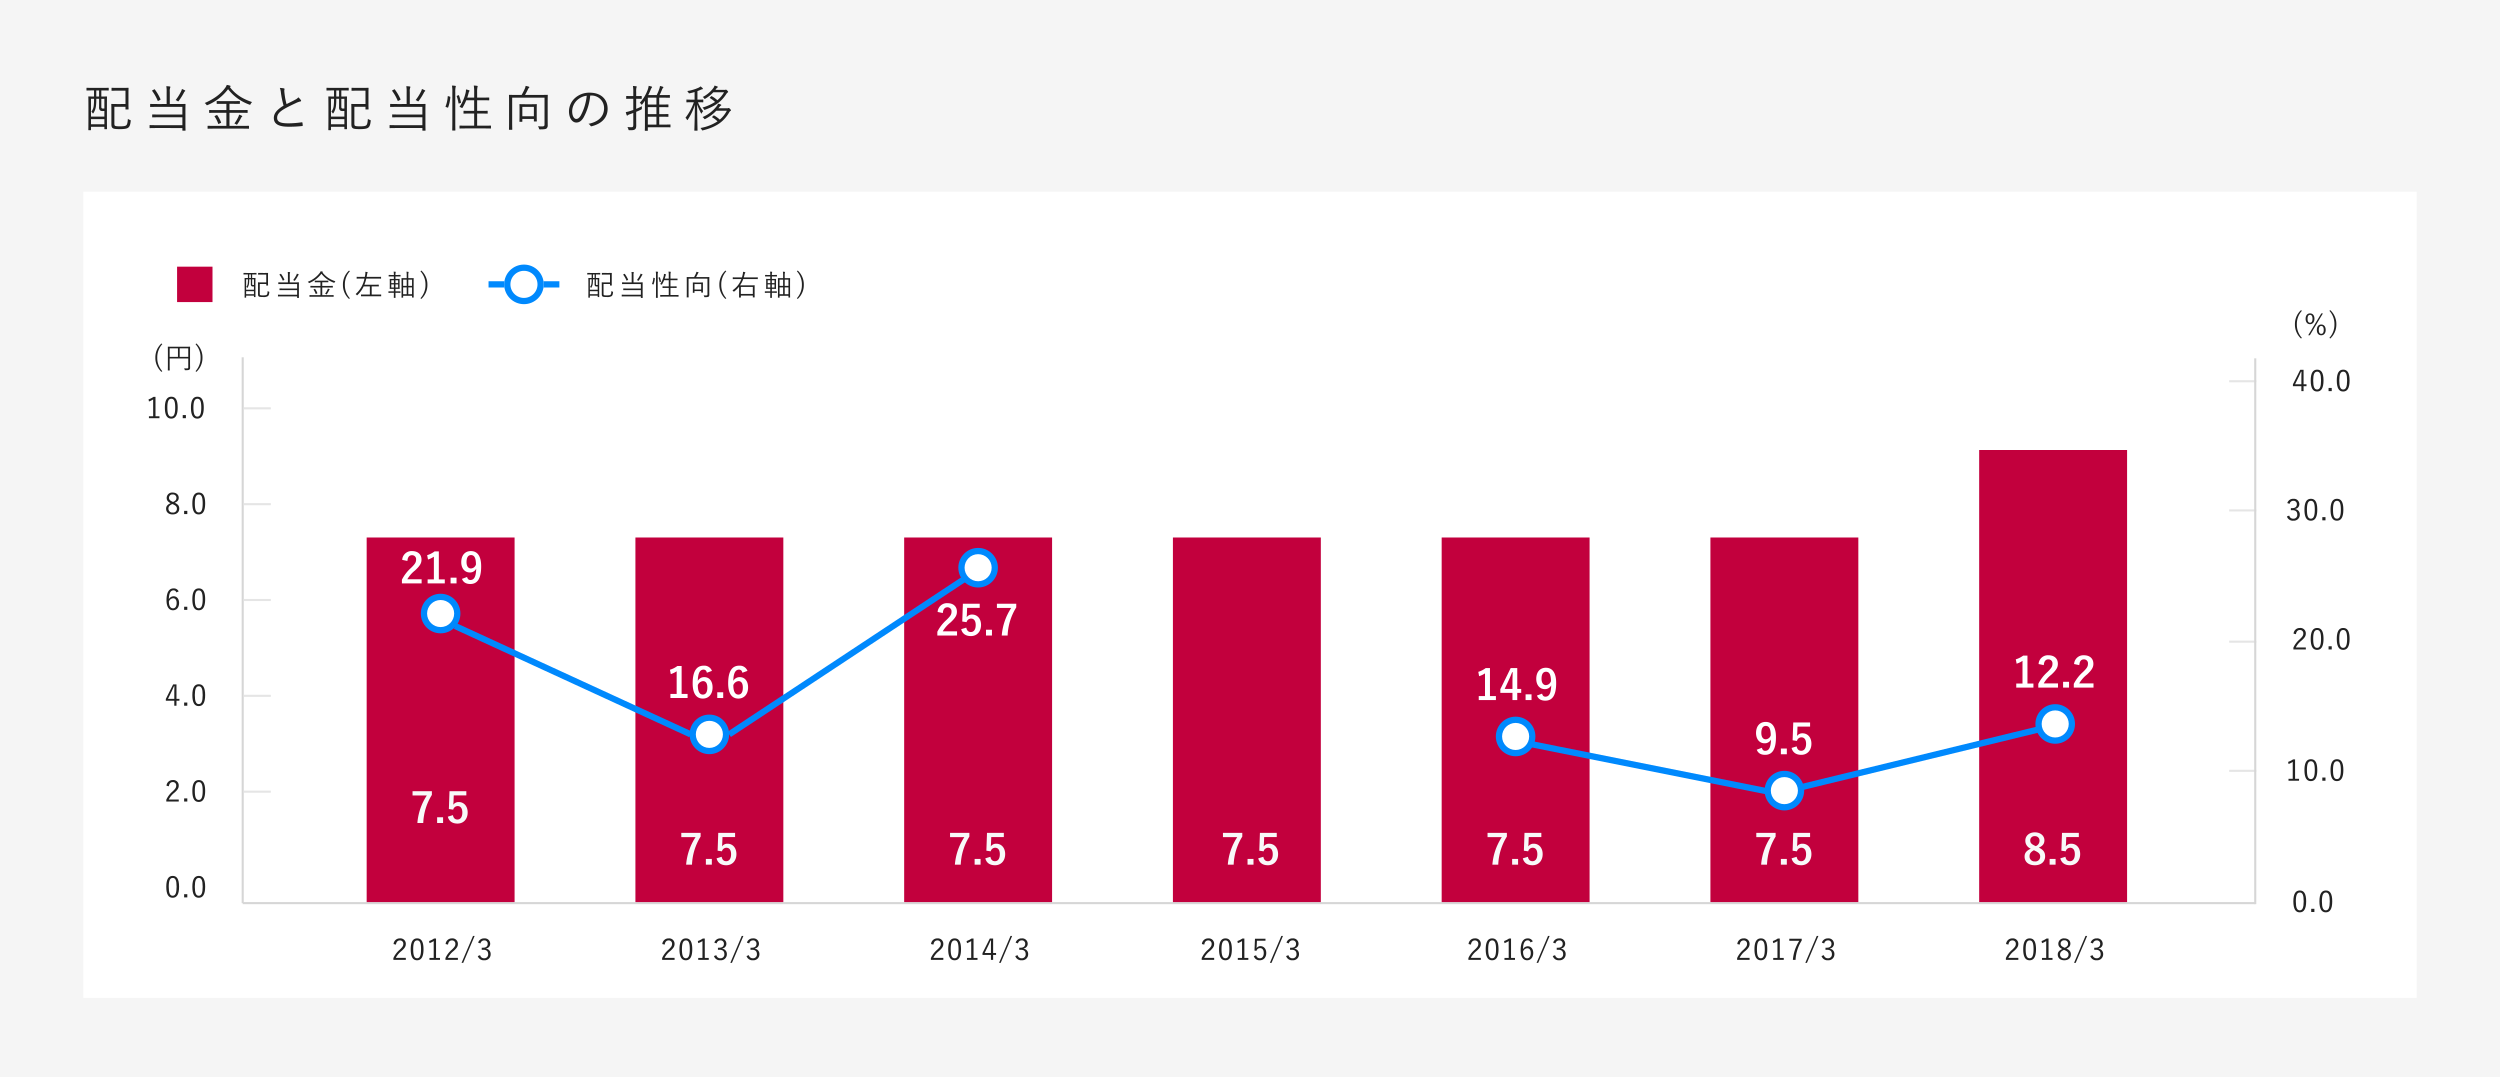 <svg xmlns="http://www.w3.org/2000/svg" width="1200" height="517" viewBox="0 0 1200 517">
  <g id="グループ_41288" data-name="グループ 41288" transform="translate(-120 -805)">
    <path id="パス_35364" data-name="パス 35364" d="M0,0H1200V517H0Z" transform="translate(120 805)" fill="#f5f5f5"/>
    <path id="パス_35365" data-name="パス 35365" d="M0,0H1120V387H0Z" transform="translate(160 897)" fill="#fff"/>
    <path id="パス_35213" data-name="パス 35213" d="M12.192-18.672c0-.168-.024-.192-.192-.192-.12,0-.816.048-2.928.048H4.632c-2.136,0-2.808-.048-2.928-.048-.168,0-.192.024-.192.192v.936c0,.168.024.192.192.192.12,0,.792-.048,2.928-.048h.5v2.928c-1.8,0-2.424-.048-2.544-.048-.168,0-.192.024-.192.192,0,.12.048,1.1.048,5.064v4.032C2.448.216,2.4,1.152,2.4,1.3c0,.168.024.192.192.192H3.5c.144,0,.168-.024.168-.192V-.12H10.1V.816c0,.168.024.192.192.192h.888c.168,0,.192-.024.192-.192,0-.12-.048-1.032-.048-6.5v-4.368c0-3.384.048-4.344.048-4.464,0-.168-.024-.192-.192-.192-.144,0-.768.048-2.544.048v-2.928h.432c2.112,0,2.808.048,2.928.048.168,0,.192-.024.192-.192ZM10.1-5.016H3.672V-13.56H5.136a25.694,25.694,0,0,1-.12,2.976A5.731,5.731,0,0,1,3.84-7.368a1.473,1.473,0,0,1,.576.624c.072.12.144.192.216.192a.344.344,0,0,0,.24-.192,7.826,7.826,0,0,0,1.2-3.48,23.275,23.275,0,0,0,.144-3.336H7.56v3.912a2.058,2.058,0,0,0,.432,1.584,1.682,1.682,0,0,0,1.176.36c.336,0,.624,0,.936-.024Zm0,3.648H3.672V-3.816H10.1Zm0-7.56a5.016,5.016,0,0,1-.6.024c-.48,0-.624-.072-.744-.264-.12-.168-.12-.384-.12-1.032v-3.36H10.1ZM7.56-14.664H6.216v-2.928H7.56ZM14.9-9.72h5.328v1.08c0,.168.024.192.192.192h1.1c.168,0,.192-.024.192-.192,0-.12-.048-.744-.048-2.544v-4.944c0-1.8.048-2.424.048-2.544,0-.168-.024-.192-.192-.192-.144,0-.72.048-2.52.048H16.2c-1.8,0-2.328-.048-2.472-.048-.168,0-.192.024-.192.192v1.08c0,.144.024.168.192.168.144,0,.672-.048,2.472-.048h4.032v6.408H16.056c-1.608,0-2.3-.048-2.424-.048-.192,0-.216.024-.216.192,0,.144.048.888.048,2.64v6.744c0,1.176.144,1.608.552,1.968.432.408,1.368.552,3.528.552,2.256,0,3.5-.24,4.08-.768.528-.48.888-1.1,1.1-3.024.048-.48.048-.48-.432-.648a3.067,3.067,0,0,1-.912-.5c-.12,1.776-.288,2.616-.744,3.072-.432.408-1.368.528-3.024.528-1.488,0-2.184-.072-2.5-.36C14.9-.936,14.9-1.392,14.9-2.136Zm34.1,1.7c0-2.04.048-2.76.048-2.88,0-.192-.024-.216-.192-.216-.12,0-.984.048-3.408.048H41.5V-16.92a5.256,5.256,0,0,1,.144-1.872,1.122,1.122,0,0,0,.144-.456c0-.12-.1-.216-.288-.24a16.287,16.287,0,0,0-1.68-.144,13.285,13.285,0,0,1,.168,2.712v5.856H35.64c-2.448,0-3.264-.048-3.384-.048-.168,0-.192.024-.192.216V-9.84c0,.168.024.192.192.192.12,0,.936-.048,3.384-.048h11.9v3.672H36.624c-2.424,0-3.24-.048-3.36-.048-.192,0-.216.024-.216.192v1.032c0,.168.024.192.216.192.12,0,.936-.048,3.36-.048h10.92V-.912H35.376c-2.448,0-3.264-.048-3.408-.048s-.168.024-.168.192V.312c0,.168.024.192.168.192s.96-.048,3.408-.048H47.544v1.08c0,.168.024.192.192.192h1.128c.168,0,.192-.024.192-.192,0-.12-.048-1.056-.048-3.456Zm-.1-9.36c0-.1,0-.168-.168-.264a13.079,13.079,0,0,0-1.416-.648,3.679,3.679,0,0,1-.288.936A23.008,23.008,0,0,1,44.3-12.96a2.913,2.913,0,0,1,.864.432c.168.12.264.192.36.192s.168-.1.312-.288a27.473,27.473,0,0,0,2.5-4.008,1.215,1.215,0,0,1,.36-.48C48.84-17.208,48.912-17.3,48.912-17.376Zm-15.648-.312c-.312.168-.312.216-.216.336a21.391,21.391,0,0,1,2.64,4.68c.072.192.12.192.432.024l.7-.36c.312-.168.288-.24.216-.408a23.228,23.228,0,0,0-2.712-4.632c-.1-.144-.12-.144-.384,0ZM79.512-.432c0-.168-.024-.192-.192-.192-.12,0-.912.048-3.24.048H70.152V-6.864H75.36c2.4,0,3.192.048,3.312.048.192,0,.192.024.192-.192V-8.016c0-.168-.024-.192-.192-.192-.12,0-.912.048-3.312.048H70.152v-3h1.776c2.16,0,2.88.024,3.024.024.168,0,.192-.024.192-.168v-1.008c0-.168-.024-.192-.192-.192-.144,0-.864.048-3.024.048H67.2c-2.16,0-2.88-.048-3-.048-.168,0-.192.024-.192.192V-11.3c0,.144.024.168.192.168.12,0,.84-.024,3-.024h1.464v3H63.888c-2.376,0-3.168-.048-3.312-.048-.168,0-.192.024-.192.192v1.008c0,.168.024.192.192.192.144,0,.936-.048,3.312-.048h4.776V-.576H63.072c-2.328,0-3.1-.048-3.24-.048-.168,0-.192.024-.192.192V.6c0,.168.024.192.192.192.144,0,.912-.048,3.24-.048H76.08c2.328,0,3.12.048,3.24.048.168,0,.192-.024.192-.192ZM81-12c-4.176-1.416-7.752-3.384-10.68-7.224a.838.838,0,0,1,.216-.144c.12-.072.168-.144.168-.216,0-.144-.12-.24-.336-.312a6.908,6.908,0,0,0-1.536-.336,4.509,4.509,0,0,1-.7,1.344c-2.016,2.856-5.328,5.4-9.888,7.344a2.259,2.259,0,0,1,.768.744c.264.384.264.384.672.216a23.954,23.954,0,0,0,9.792-7.608,22.333,22.333,0,0,0,10.128,7.368,1.294,1.294,0,0,0,.384.12c.12,0,.168-.1.312-.36A3.176,3.176,0,0,1,81-12ZM76.272-5.16c0-.12-.1-.192-.288-.312a7.027,7.027,0,0,0-1.224-.5A4.585,4.585,0,0,1,74.4-4.92,16.652,16.652,0,0,1,72.5-1.7a2.3,2.3,0,0,1,.816.384.688.688,0,0,0,.336.168c.1,0,.144-.072.288-.24a22.82,22.82,0,0,0,1.7-2.88,1.631,1.631,0,0,1,.384-.576C76.152-4.944,76.272-5.016,76.272-5.16ZM63.24-5.4c-.288.144-.312.192-.216.336a13.882,13.882,0,0,1,1.7,3.432c.072.216.1.192.432.024l.744-.36c.264-.12.264-.192.192-.36A16.427,16.427,0,0,0,64.32-5.664c-.12-.168-.168-.144-.432-.024ZM94.32-18.792a8.818,8.818,0,0,1,.528,2.352A42.89,42.89,0,0,0,96.12-10.3c-3.048,1.848-4.68,3.624-4.68,5.928,0,3.288,3,4.2,7.152,4.2A53.407,53.407,0,0,0,104.976-.5c.264-.024.36-.12.336-.336a10.437,10.437,0,0,0-.144-1.248c-.048-.192-.12-.24-.336-.216a46.121,46.121,0,0,1-6.168.5c-3.624.024-5.64-.5-5.64-2.64,0-1.68,1.128-2.928,3.552-4.344,1.632-.936,3.7-1.92,5.448-2.736a9.119,9.119,0,0,1,2.112-.768c.432-.048.48-.384.288-.672A10.185,10.185,0,0,0,103.2-14.3a3.892,3.892,0,0,1-1.392,1.1c-1.416.792-2.856,1.464-4.272,2.16a32.142,32.142,0,0,1-.936-4.848c-.072-.528-.12-1.008-.144-1.536,0-.384.12-.6.12-.84a.347.347,0,0,0-.288-.312A10.937,10.937,0,0,0,94.32-18.792Zm33.072.12c0-.168-.024-.192-.192-.192-.12,0-.816.048-2.928.048h-4.44c-2.136,0-2.808-.048-2.928-.048-.168,0-.192.024-.192.192v.936c0,.168.024.192.192.192.12,0,.792-.048,2.928-.048h.5v2.928c-1.8,0-2.424-.048-2.544-.048-.168,0-.192.024-.192.192,0,.12.048,1.1.048,5.064v4.032c0,5.64-.048,6.576-.048,6.72,0,.168.024.192.192.192h.912c.144,0,.168-.024.168-.192V-.12H125.3V.816c0,.168.024.192.192.192h.888c.168,0,.192-.024.192-.192,0-.12-.048-1.032-.048-6.5v-4.368c0-3.384.048-4.344.048-4.464,0-.168-.024-.192-.192-.192-.144,0-.768.048-2.544.048v-2.928h.432c2.112,0,2.808.048,2.928.048.168,0,.192-.024.192-.192ZM125.3-5.016h-6.432V-13.56h1.464a25.693,25.693,0,0,1-.12,2.976,5.731,5.731,0,0,1-1.176,3.216,1.473,1.473,0,0,1,.576.624c.072.12.144.192.216.192a.344.344,0,0,0,.24-.192,7.826,7.826,0,0,0,1.2-3.48,23.276,23.276,0,0,0,.144-3.336h1.344v3.912a2.058,2.058,0,0,0,.432,1.584,1.682,1.682,0,0,0,1.176.36c.336,0,.624,0,.936-.024Zm0,3.648h-6.432V-3.816H125.3Zm0-7.56a5.016,5.016,0,0,1-.6.024c-.48,0-.624-.072-.744-.264-.12-.168-.12-.384-.12-1.032v-3.36H125.3Zm-2.544-5.736h-1.344v-2.928h1.344ZM130.1-9.72h5.328v1.08c0,.168.024.192.192.192h1.1c.168,0,.192-.024.192-.192,0-.12-.048-.744-.048-2.544v-4.944c0-1.8.048-2.424.048-2.544,0-.168-.024-.192-.192-.192-.144,0-.72.048-2.52.048H131.4c-1.8,0-2.328-.048-2.472-.048-.168,0-.192.024-.192.192v1.08c0,.144.024.168.192.168.144,0,.672-.048,2.472-.048h4.032v6.408h-4.176c-1.608,0-2.3-.048-2.424-.048-.192,0-.216.024-.216.192,0,.144.048.888.048,2.64v6.744c0,1.176.144,1.608.552,1.968.432.408,1.368.552,3.528.552,2.256,0,3.5-.24,4.08-.768.528-.48.888-1.1,1.1-3.024.048-.48.048-.48-.432-.648a3.067,3.067,0,0,1-.912-.5c-.12,1.776-.288,2.616-.744,3.072-.432.408-1.368.528-3.024.528-1.488,0-2.184-.072-2.5-.36-.216-.216-.216-.672-.216-1.416Zm34.1,1.7c0-2.04.048-2.76.048-2.88,0-.192-.024-.216-.192-.216-.12,0-.984.048-3.408.048H156.7V-16.92a5.256,5.256,0,0,1,.144-1.872,1.122,1.122,0,0,0,.144-.456c0-.12-.1-.216-.288-.24a16.287,16.287,0,0,0-1.68-.144,13.285,13.285,0,0,1,.168,2.712v5.856H150.84c-2.448,0-3.264-.048-3.384-.048-.168,0-.192.024-.192.216V-9.84c0,.168.024.192.192.192.12,0,.936-.048,3.384-.048h11.9v3.672h-10.92c-2.424,0-3.24-.048-3.36-.048-.192,0-.216.024-.216.192v1.032c0,.168.024.192.216.192.12,0,.936-.048,3.36-.048h10.92V-.912H150.576c-2.448,0-3.264-.048-3.408-.048S147-.936,147-.768V.312c0,.168.024.192.168.192s.96-.048,3.408-.048h12.168v1.08c0,.168.024.192.192.192h1.128c.168,0,.192-.024.192-.192,0-.12-.048-1.056-.048-3.456Zm-.1-9.36c0-.1,0-.168-.168-.264a13.079,13.079,0,0,0-1.416-.648,3.679,3.679,0,0,1-.288.936A23.008,23.008,0,0,1,159.5-12.96a2.913,2.913,0,0,1,.864.432c.168.12.264.192.36.192s.168-.1.312-.288a27.473,27.473,0,0,0,2.5-4.008,1.215,1.215,0,0,1,.36-.48C164.04-17.208,164.112-17.3,164.112-17.376Zm-15.648-.312c-.312.168-.312.216-.216.336a21.39,21.39,0,0,1,2.64,4.68c.072.192.12.192.432.024l.7-.36c.312-.168.288-.24.216-.408a23.228,23.228,0,0,0-2.712-4.632c-.1-.144-.12-.144-.384,0ZM195.672-.528c0-.168-.024-.192-.192-.192-.12,0-.936.048-3.36.048h-3.1V-6.5h1.8c2.232,0,2.952.048,3.072.048.168,0,.192-.024.192-.192v-.984c0-.168-.024-.192-.192-.192-.12,0-.84.048-3.072.048h-1.8v-5.112h2.544c2.208,0,2.952.048,3.072.048.168,0,.192-.024.192-.192v-.984c0-.168-.024-.192-.192-.192-.12,0-.864.048-3.072.048h-2.544V-16.7a10.724,10.724,0,0,1,.168-2.472,1.781,1.781,0,0,0,.1-.432c0-.1-.12-.168-.288-.192a13.315,13.315,0,0,0-1.584-.144,18.646,18.646,0,0,1,.192,3.288v2.5h-3.336c.288-.816.5-1.584.672-2.256a1.845,1.845,0,0,1,.288-.7.476.476,0,0,0,.144-.312c0-.1-.048-.168-.288-.264a8.52,8.52,0,0,0-1.416-.384,9.188,9.188,0,0,1-.1,1.272,19.944,19.944,0,0,1-3.024,7.128,3.216,3.216,0,0,1,.96.384.666.666,0,0,0,.312.144c.1,0,.144-.1.288-.312a22.861,22.861,0,0,0,1.7-3.432h3.792v5.112h-1.824c-2.232,0-2.952-.048-3.1-.048-.168,0-.192.024-.192.192v.984c0,.168.024.192.192.192.144,0,.864-.048,3.1-.048h1.824V-.672h-3.48c-2.448,0-3.24-.048-3.36-.048-.168,0-.192.024-.192.192V.48c0,.192.024.216.192.216.12,0,.912-.048,3.36-.048h7.992c2.424,0,3.24.048,3.36.048.168,0,.192-.024.192-.216ZM177.12-2.736c0,2.832-.048,4.08-.048,4.2,0,.168.024.192.192.192h1.128c.168,0,.192-.024.192-.192,0-.12-.048-1.368-.048-4.224V-16.7a9.21,9.21,0,0,1,.168-2.472,2.057,2.057,0,0,0,.1-.432c0-.1-.12-.168-.288-.192a9.914,9.914,0,0,0-1.584-.12,16.006,16.006,0,0,1,.192,3.264Zm-1.848-12.072c-.312-.1-.336-.072-.36.1A15.233,15.233,0,0,1,173.9-9.984c-.12.288-.024.288.264.384l.6.216c.24.1.288.072.336-.048a17.66,17.66,0,0,0,1.056-4.92c.024-.168,0-.192-.264-.264Zm4.224-.264c-.312.12-.336.144-.264.312a20.808,20.808,0,0,1,.864,3.312c.024.192.1.192.408.072l.528-.216c.264-.1.288-.144.24-.312a26.3,26.3,0,0,0-.96-3.288c-.048-.144-.144-.144-.336-.072Zm32.52-.36c.5-.864,1.056-1.92,1.512-2.9a1.209,1.209,0,0,1,.36-.48.4.4,0,0,0,.192-.312c0-.12-.072-.192-.24-.264a11.03,11.03,0,0,0-1.536-.384,5.7,5.7,0,0,1-.408,1.368,31.756,31.756,0,0,1-1.512,2.976h-2.5c-2.424,0-3.24-.048-3.384-.048-.168,0-.192.024-.192.192,0,.144.048,1.152.048,3.72v9.024c0,2.544-.048,3.528-.048,3.648,0,.168.024.192.192.192h1.2c.168,0,.192-.024.192-.192,0-.12-.048-1.152-.048-3.528V-14.112h15.528V-1.2c0,.7-.36.888-1.176.888-.768,0-1.32-.048-1.968-.1a3.9,3.9,0,0,1,.48,1.056c.12.456.1.456.576.456,1.872,0,2.664-.12,3.048-.432a1.951,1.951,0,0,0,.576-1.584c0-.768-.024-1.92-.024-3.84V-11.5c0-2.52.048-3.648.048-3.792,0-.168-.024-.192-.216-.192-.12,0-.96.048-3.36.048Zm5.616,6.72c0-1.44.048-1.968.048-2.112,0-.168-.024-.192-.192-.192-.144,0-.72.048-2.52.048H212.04c-1.824,0-2.376-.048-2.52-.048-.168,0-.192.024-.192.192,0,.144.048.672.048,2.424v1.8c0,3.24-.048,3.744-.048,3.888,0,.168.024.192.192.192h1.008c.168,0,.192-.024.192-.192v-1.2h5.544V-2.88c0,.168.024.192.216.192h1.008c.168,0,.192-.024.192-.192,0-.144-.048-.624-.048-3.816Zm-1.368,3.528H210.72V-9.7h5.544Zm27.5-9.96a6,6,0,0,1,6.192,6.072c0,4.008-2.736,6.576-7.488,7.512a2.79,2.79,0,0,1,.936.888.475.475,0,0,0,.624.264c5.208-1.32,7.632-4.464,7.632-8.376,0-4.584-3.192-7.728-8.568-7.728a10.233,10.233,0,0,0-7.2,2.664,8.716,8.716,0,0,0-2.784,6.216c0,3.48,1.7,5.448,3.5,5.448,1.416,0,2.5-.72,3.528-2.472a26.792,26.792,0,0,0,3.168-10.488Zm-2.136.1a25.484,25.484,0,0,1-2.808,9.384c-.7,1.224-1.416,1.752-2.232,1.752-.864,0-1.944-1.128-1.944-3.744a7.441,7.441,0,0,1,2.3-5.184A8.086,8.086,0,0,1,241.632-15.048Zm40.2,13.992c0-.168-.024-.192-.192-.192-.12,0-.84.048-3,.048h-2.208V-4.968h1.32c2.088,0,2.784.048,2.9.048.168,0,.192-.024.192-.168v-.984c0-.168-.024-.192-.192-.192-.12,0-.816.048-2.9.048h-1.32v-3.36h1.3c2.112,0,2.784.048,2.9.048.192,0,.216-.024.216-.192v-.96c0-.168-.024-.192-.216-.192-.12,0-.792.048-2.9.048h-1.3v-3.288h1.992c2.112,0,2.808.048,2.928.048.168,0,.192-.024.192-.192v-.96c0-.168-.024-.192-.192-.192-.12,0-.816.048-2.928.048H276.6c.384-.744.7-1.464,1.128-2.52a2.271,2.271,0,0,1,.48-.864.485.485,0,0,0,.216-.336c0-.12-.12-.24-.288-.288a12.284,12.284,0,0,0-1.344-.36,7.217,7.217,0,0,1-.432,1.68,20.586,20.586,0,0,1-1.152,2.688h-4.056c.408-.792.768-1.584,1.08-2.328a5.589,5.589,0,0,1,.528-1.128c.144-.144.24-.24.24-.36,0-.144-.1-.216-.288-.288-.312-.1-.792-.216-1.344-.336a9.157,9.157,0,0,1-.6,2.232,17.88,17.88,0,0,1-3.672,5.9,2.3,2.3,0,0,1,.624.648c.144.192.216.288.312.288.072,0,.168-.1.312-.264q.648-.792,1.224-1.656v11.5c0,2.016-.048,2.64-.048,2.76,0,.168.024.192.192.192h1.056c.168,0,.192-.024.192-.192V.072h7.68c2.16,0,2.88.048,3,.048.168,0,.192-.024.192-.192ZM275.088-1.2H270.96V-4.968h4.128Zm0-5.016H270.96v-3.36h4.128Zm0-4.608H270.96v-3.288h4.128Zm-9.72-2.76h.1c1.728,0,2.232.048,2.376.048.168,0,.192-.024.192-.192v-1.008c0-.168-.024-.192-.192-.192-.144,0-.648.048-2.376.048h-.1v-1.968a7.783,7.783,0,0,1,.12-2.088,1.122,1.122,0,0,0,.144-.456c0-.1-.12-.168-.288-.192a12.91,12.91,0,0,0-1.536-.144,15.327,15.327,0,0,1,.168,2.9v1.944h-.888c-1.7,0-2.208-.048-2.328-.048-.168,0-.192.024-.192.192v1.008c0,.168.024.192.192.192.12,0,.624-.048,2.328-.048h.888v5.376c-.528.192-1.032.336-1.464.48a14.85,14.85,0,0,1-2.136.552,9.581,9.581,0,0,0,.432,1.44.292.292,0,0,0,.288.216c.12,0,.24-.12.312-.192a2.215,2.215,0,0,1,.84-.432c.576-.192,1.152-.408,1.728-.624v5.76c0,.816-.216,1.08-.864,1.08a15.95,15.95,0,0,1-1.944-.1,4.566,4.566,0,0,1,.456,1.08c.12.456.12.456.6.456,1.608.024,2.064-.072,2.544-.408.456-.336.624-.792.624-1.9,0-.888-.024-2.3-.024-3.624v-2.9c.792-.312,1.536-.648,2.256-1.008.432-.192.456-.264.456-.744,0-.36.024-.672.048-.936a28.717,28.717,0,0,1-2.76,1.272Zm32.208.552c0-.168-.024-.192-.192-.192-.12,0-.672.048-2.472.048h-.144v-4.1c.552-.192,1.08-.408,1.608-.648a2.049,2.049,0,0,1,.648-.216c.216-.024.36-.1.36-.24a.489.489,0,0,0-.192-.36,10.166,10.166,0,0,0-.936-.792,3.687,3.687,0,0,1-.984.648,20.386,20.386,0,0,1-5.424,1.584,2.7,2.7,0,0,1,.576.7c.24.432.24.432.7.36.816-.168,1.56-.36,2.28-.576v3.648h-1.272c-1.8,0-2.328-.048-2.472-.048-.168,0-.192.024-.192.192v.96c0,.168.024.192.192.192.144,0,.672-.048,2.472-.048h.912a25.34,25.34,0,0,1-4.032,7.464,1.961,1.961,0,0,1,.648.792c.1.216.168.312.24.312s.168-.072.264-.24a28.1,28.1,0,0,0,3.384-7.128c-.048,6.216-.24,11.76-.264,12.264,0,.168.024.192.192.192h1.152c.168,0,.192-.024.192-.192,0-.5-.168-5.976-.192-12.456a24.845,24.845,0,0,0,1.824,4.176c.072.168.144.264.192.264.072,0,.144-.1.24-.288a2.8,2.8,0,0,1,.648-.864,16.9,16.9,0,0,1-2.52-4.3c1.7,0,2.256.048,2.376.048.168,0,.192-.024.192-.192Zm7.272,4.008.528-.648a1.566,1.566,0,0,1,.624-.6c.12-.072.216-.168.216-.264a.28.28,0,0,0-.192-.288,10.885,10.885,0,0,0-1.368-.408,3.243,3.243,0,0,1-.528,1.032,16.5,16.5,0,0,1-6.888,5.4,3.041,3.041,0,0,1,.7.672c.168.24.24.336.336.336a.835.835,0,0,0,.336-.144,19.355,19.355,0,0,0,5.208-3.912h5.064A14.04,14.04,0,0,1,305.5-3.576a14.046,14.046,0,0,0-2.712-1.992c-.144-.072-.192-.072-.36.1l-.456.432c-.24.216-.24.288-.072.384a11.754,11.754,0,0,1,2.5,1.92A21.52,21.52,0,0,1,296.208.432a3.417,3.417,0,0,1,.6.768c.24.48.264.456.7.336C304.08-.1,307.56-2.808,310.08-7.152a1.386,1.386,0,0,1,.576-.6c.168-.072.192-.168.192-.336,0-.12-.144-.312-.384-.576-.384-.408-.528-.5-.672-.5a.463.463,0,0,0-.24.072,1.338,1.338,0,0,1-.576.072Zm-1.464-8.832.36-.456a1.465,1.465,0,0,1,.576-.624c.1-.072.216-.168.24-.264a.3.3,0,0,0-.216-.288,11.6,11.6,0,0,0-1.368-.432,4.525,4.525,0,0,1-.48,1.056,14.481,14.481,0,0,1-5.184,4.416,2.287,2.287,0,0,1,.648.624c.168.216.24.336.336.336.072,0,.168-.072.336-.192A16.783,16.783,0,0,0,302.4-16.7h5.136a13.688,13.688,0,0,1-3.216,3.816,12.351,12.351,0,0,0-2.688-1.944c-.144-.072-.192-.048-.336.1l-.456.456c-.192.192-.216.264-.072.36a13.662,13.662,0,0,1,2.448,1.848,21.808,21.808,0,0,1-6.048,2.688,2.786,2.786,0,0,1,.648.744c.264.456.24.432.672.288,5.088-1.872,7.848-3.984,10.224-7.656.24-.336.36-.5.576-.6a.3.3,0,0,0,.216-.312c0-.144-.1-.288-.408-.6-.36-.384-.5-.456-.672-.456a.372.372,0,0,0-.192.048,1.277,1.277,0,0,1-.552.072Z" transform="translate(160 866)" fill="#222"/>
    <path id="パス_35366" data-name="パス 35366" d="M0,0V262" transform="translate(236.5 976.5)" fill="none" stroke="#d6d6d6" stroke-width="1"/>
    <path id="パス_35367" data-name="パス 35367" d="M966.017,0H0" transform="translate(236.5 1238.5)" fill="none" stroke="#d6d6d6" stroke-width="1"/>
    <path id="パス_35212" data-name="パス 35212" d="M3.906-10.57C1.946-10.57.812-9.044.812-5.348S1.89-.07,3.878-.07s3.08-1.6,3.08-5.306S5.866-10.57,3.906-10.57Zm0,.966c1.26,0,1.862,1.106,1.862,4.242s-.616,4.326-1.89,4.326S2-2.226,2-5.362,2.66-9.6,3.906-9.6Zm7,7.826H9.38V-.252h1.526Zm5.516-8.792c-1.96,0-3.094,1.526-3.094,5.222S14.406-.07,16.394-.07s3.08-1.6,3.08-5.306S18.382-10.57,16.422-10.57Zm0,.966c1.26,0,1.862,1.106,1.862,4.242s-.616,4.326-1.89,4.326-1.876-1.19-1.876-4.326S15.176-9.6,16.422-9.6Z" transform="translate(199 1236)" fill="#222"/>
    <path id="パス_35211" data-name="パス 35211" d="M2.058-7.588C2.24-8.932,2.912-9.6,3.934-9.6a1.565,1.565,0,0,1,1.652,1.68c0,.9-.322,1.484-1.764,2.828a11.41,11.41,0,0,0-3,3.976v.868H6.8v-.966H1.988A9.563,9.563,0,0,1,4.676-4.48C6.37-5.964,6.79-6.8,6.79-7.924A2.576,2.576,0,0,0,3.948-10.57,2.95,2.95,0,0,0,.91-7.854Zm8.848,5.81H9.38V-.252h1.526Zm5.516-8.792c-1.96,0-3.094,1.526-3.094,5.222S14.406-.07,16.394-.07s3.08-1.6,3.08-5.306S18.382-10.57,16.422-10.57Zm0,.966c1.26,0,1.862,1.106,1.862,4.242s-.616,4.326-1.89,4.326-1.876-1.19-1.876-4.326S15.176-9.6,16.422-9.6Z" transform="translate(199 1190)" fill="#222"/>
    <path id="パス_35210" data-name="パス 35210" d="M5.712-10.5h-1.6L.6-3.5v.868h4.06v2.38h1.05v-2.38H7.126v-.924H5.712ZM4.662-3.556H1.638L3.5-7.378c.35-.714.644-1.428.98-2.2h.238c-.028.91-.056,1.652-.056,2.464Zm6.244,1.778H9.38V-.252h1.526Zm5.516-8.792c-1.96,0-3.094,1.526-3.094,5.222S14.406-.07,16.394-.07s3.08-1.6,3.08-5.306S18.382-10.57,16.422-10.57Zm0,.966c1.26,0,1.862,1.106,1.862,4.242s-.616,4.326-1.89,4.326-1.876-1.19-1.876-4.326S15.176-9.6,16.422-9.6Z" transform="translate(199 1144)" fill="#222"/>
    <path id="パス_35209" data-name="パス 35209" d="M6.748-9.128A2.515,2.515,0,0,0,4.326-10.57c-2.086,0-3.4,1.708-3.4,5.712,0,3.29,1.3,4.788,3.108,4.788,1.694,0,2.926-1.33,2.926-3.5,0-1.974-1.092-3.22-2.618-3.22a2.67,2.67,0,0,0-2.3,1.428c.056-2.828.8-4.27,2.254-4.27a1.349,1.349,0,0,1,1.344.994ZM2.072-4.312A2.4,2.4,0,0,1,4.116-5.838c1.036,0,1.666.84,1.666,2.3,0,1.652-.672,2.534-1.75,2.534C2.884-1.008,2.072-2.016,2.072-4.312Zm8.834,2.534H9.38V-.252h1.526Zm5.516-8.792c-1.96,0-3.094,1.526-3.094,5.222S14.406-.07,16.394-.07s3.08-1.6,3.08-5.306S18.382-10.57,16.422-10.57Zm0,.966c1.26,0,1.862,1.106,1.862,4.242s-.616,4.326-1.89,4.326-1.876-1.19-1.876-4.326S15.176-9.6,16.422-9.6Z" transform="translate(199 1098)" fill="#222"/>
    <path id="パス_35208" data-name="パス 35208" d="M4.872-5.67c1.372-.6,1.918-1.3,1.918-2.422,0-1.442-1.2-2.478-2.912-2.478a2.616,2.616,0,0,0-2.87,2.52c0,1.12.5,1.89,1.89,2.576C1.386-4.76.728-4.018.728-2.814.728-1.092,2-.07,3.878-.07S7.042-1.12,7.042-2.856C7.042-4.116,6.5-4.928,4.872-5.67ZM3.78-6.188C2.492-6.762,2.114-7.266,2.114-8.05A1.6,1.6,0,0,1,3.878-9.66a1.629,1.629,0,0,1,1.806,1.6c0,.868-.364,1.456-1.624,2Zm.238,1.246c1.47.63,1.9,1.218,1.9,2.114A1.8,1.8,0,0,1,3.878-.98a1.841,1.841,0,0,1-2.03-1.89c0-.938.532-1.568,1.876-2.2Zm6.888,3.164H9.38V-.252h1.526Zm5.516-8.792c-1.96,0-3.094,1.526-3.094,5.222S14.406-.07,16.394-.07s3.08-1.6,3.08-5.306S18.382-10.57,16.422-10.57Zm0,.966c1.26,0,1.862,1.106,1.862,4.242s-.616,4.326-1.89,4.326-1.876-1.19-1.876-4.326S15.176-9.6,16.422-9.6Z" transform="translate(199 1052)" fill="#222"/>
    <path id="パス_35207" data-name="パス 35207" d="M4.634-10.5H3.682A9.51,9.51,0,0,1,1.3-9.3l.2,1.022A9.653,9.653,0,0,0,3.514-9.282V-1.19H1.484v.938H6.538V-1.19h-1.9Zm7.6-.07c-1.96,0-3.094,1.526-3.094,5.222S10.22-.07,12.208-.07s3.08-1.6,3.08-5.306S14.2-10.57,12.236-10.57Zm0,.966C13.5-9.6,14.1-8.5,14.1-5.362s-.616,4.326-1.89,4.326-1.876-1.19-1.876-4.326S10.99-9.6,12.236-9.6Zm7,7.826H17.71V-.252h1.526Zm5.516-8.792c-1.96,0-3.094,1.526-3.094,5.222S22.736-.07,24.724-.07s3.08-1.6,3.08-5.306S26.712-10.57,24.752-10.57Zm0,.966c1.26,0,1.862,1.106,1.862,4.242S26-1.036,24.724-1.036s-1.876-1.19-1.876-4.326S23.506-9.6,24.752-9.6Z" transform="translate(190 1006)" fill="#222"/>
    <g id="グループ_40699" data-name="グループ 40699" transform="translate(237 1001)">
      <line id="線_1898" data-name="線 1898" x1="13" transform="translate(0 184)" fill="none" stroke="#e5e5e5" stroke-width="1"/>
      <line id="線_1901" data-name="線 1901" x1="13" transform="translate(0 138)" fill="none" stroke="#e5e5e5" stroke-width="1"/>
      <line id="線_1902" data-name="線 1902" x1="13" transform="translate(0 92)" fill="none" stroke="#e5e5e5" stroke-width="1"/>
      <line id="線_1903" data-name="線 1903" x1="13" transform="translate(0 46)" fill="none" stroke="#e5e5e5" stroke-width="1"/>
      <line id="線_1904" data-name="線 1904" x1="13" fill="none" stroke="#e5e5e5" stroke-width="1"/>
    </g>
    <path id="パス_35368" data-name="パス 35368" d="M0,0H17V17H0Z" transform="translate(205 933)" fill="#c2003d"/>
    <path id="パス_35205" data-name="パス 35205" d="M7.112-10.892C7.112-10.99,7.1-11,7-11c-.07,0-.476.028-1.708.028H2.7C1.456-10.976,1.064-11,.994-11c-.1,0-.112.014-.112.112v.546c0,.1.014.112.112.112.07,0,.462-.028,1.708-.028H3v1.708c-1.05,0-1.414-.028-1.484-.028-.1,0-.112.014-.112.112,0,.07.028.644.028,2.954v2.352C1.428.126,1.4.672,1.4.756s.014.112.112.112h.532c.084,0,.1-.014.1-.112V-.07H5.894V.476c0,.1.014.112.112.112h.518c.1,0,.112-.014.112-.112,0-.07-.028-.6-.028-3.794V-5.866c0-1.974.028-2.534.028-2.6,0-.1-.014-.112-.112-.112s-.448.028-1.484.028v-1.708h.252c1.232,0,1.638.028,1.708.028.1,0,.112-.014.112-.112ZM5.894-2.926H2.142V-7.91H3a14.988,14.988,0,0,1-.07,1.736A3.343,3.343,0,0,1,2.24-4.3a.859.859,0,0,1,.336.364c.042.07.084.112.126.112a.2.2,0,0,0,.14-.112,4.565,4.565,0,0,0,.7-2.03A13.577,13.577,0,0,0,3.626-7.91H4.41v2.282a1.2,1.2,0,0,0,.252.924.981.981,0,0,0,.686.21c.2,0,.364,0,.546-.014Zm0,2.128H2.142V-2.226H5.894Zm0-4.41a2.926,2.926,0,0,1-.35.014c-.28,0-.364-.042-.434-.154s-.07-.224-.07-.6V-7.91h.854ZM4.41-8.554H3.626v-1.708H4.41ZM8.694-5.67H11.8v.63c0,.1.014.112.112.112h.644c.1,0,.112-.014.112-.112,0-.07-.028-.434-.028-1.484V-9.408c0-1.05.028-1.414.028-1.484,0-.1-.014-.112-.112-.112s-.42.028-1.47.028H9.45C8.4-10.976,8.092-11,8.008-11s-.112.014-.112.112v.63c0,.084.014.1.112.1s.392-.028,1.442-.028H11.8v3.738H9.366c-.938,0-1.344-.028-1.414-.028-.112,0-.126.014-.126.112s.028.518.028,1.54V-.9c0,.686.084.938.322,1.148.252.238.8.322,2.058.322a3.827,3.827,0,0,0,2.38-.448c.308-.28.518-.644.644-1.764.028-.28.028-.28-.252-.378a1.789,1.789,0,0,1-.532-.294c-.07,1.036-.168,1.526-.434,1.792-.252.238-.8.308-1.764.308C9.408-.21,9-.252,8.82-.42c-.126-.126-.126-.392-.126-.826Zm18.774.994c0-1.19.028-1.61.028-1.68,0-.112-.014-.126-.112-.126-.07,0-.574.028-1.988.028h-2.31V-9.87a3.066,3.066,0,0,1,.084-1.092.654.654,0,0,0,.084-.266c0-.07-.056-.126-.168-.14a9.5,9.5,0,0,0-.98-.084,7.75,7.75,0,0,1,.1,1.582v3.416H19.67c-1.428,0-1.9-.028-1.974-.028-.1,0-.112.014-.112.126v.616c0,.1.014.112.112.112.07,0,.546-.028,1.974-.028h6.944v2.142h-6.37c-1.414,0-1.89-.028-1.96-.028-.112,0-.126.014-.126.112v.6c0,.1.014.112.126.112.07,0,.546-.028,1.96-.028h6.37V-.532h-7.1c-1.428,0-1.9-.028-1.988-.028s-.1.014-.1.112v.63c0,.1.014.112.1.112s.56-.028,1.988-.028h7.1V.9c0,.1.014.112.112.112h.658c.1,0,.112-.014.112-.112,0-.07-.028-.616-.028-2.016Zm-.056-5.46c0-.056,0-.1-.1-.154a7.63,7.63,0,0,0-.826-.378,2.146,2.146,0,0,1-.168.546,13.421,13.421,0,0,1-1.6,2.562,1.7,1.7,0,0,1,.5.252c.1.07.154.112.21.112s.1-.056.182-.168A16.026,16.026,0,0,0,27.076-9.7a.708.708,0,0,1,.21-.28C27.37-10.038,27.412-10.094,27.412-10.136Zm-9.128-.182c-.182.1-.182.126-.126.2a12.478,12.478,0,0,1,1.54,2.73c.042.112.07.112.252.014l.406-.21c.182-.1.168-.14.126-.238a13.55,13.55,0,0,0-1.582-2.7c-.056-.084-.07-.084-.224,0ZM44.142-.252c0-.1-.014-.112-.112-.112-.07,0-.532.028-1.89.028H38.682V-4H41.72c1.4,0,1.862.028,1.932.028.112,0,.112.014.112-.112v-.588c0-.1-.014-.112-.112-.112-.07,0-.532.028-1.932.028H38.682V-6.51h1.036c1.26,0,1.68.014,1.764.014s.112-.014.112-.1v-.588c0-.1-.014-.112-.112-.112s-.5.028-1.764.028H36.96c-1.26,0-1.68-.028-1.75-.028-.1,0-.112.014-.112.112v.588c0,.084.014.1.112.1.07,0,.49-.014,1.75-.014h.854v1.75H35.028c-1.386,0-1.848-.028-1.932-.028s-.112.014-.112.112v.588c0,.1.014.112.112.112S33.642-4,35.028-4h2.786V-.336H34.552c-1.358,0-1.806-.028-1.89-.028s-.112.014-.112.112v.6c0,.1.014.112.112.112s.532-.028,1.89-.028H42.14c1.358,0,1.82.028,1.89.028.1,0,.112-.014.112-.112ZM45.01-7a12.234,12.234,0,0,1-6.23-4.214.489.489,0,0,1,.126-.084c.07-.042.1-.084.1-.126,0-.084-.07-.14-.2-.182a4.03,4.03,0,0,0-.9-.2,2.63,2.63,0,0,1-.406.784,13.257,13.257,0,0,1-5.768,4.284,1.318,1.318,0,0,1,.448.434c.154.224.154.224.392.126a13.973,13.973,0,0,0,5.712-4.438,13.027,13.027,0,0,0,5.908,4.3.755.755,0,0,0,.224.07c.07,0,.1-.056.182-.21A1.853,1.853,0,0,1,45.01-7ZM42.252-3.01c0-.07-.056-.112-.168-.182a4.1,4.1,0,0,0-.714-.294,2.675,2.675,0,0,1-.21.616A9.714,9.714,0,0,1,40.054-.994a1.343,1.343,0,0,1,.476.224.4.4,0,0,0,.2.1c.056,0,.084-.042.168-.14a13.311,13.311,0,0,0,.994-1.68.951.951,0,0,1,.224-.336C42.182-2.884,42.252-2.926,42.252-3.01Zm-7.6-.14c-.168.084-.182.112-.126.2a8.1,8.1,0,0,1,.994,2c.042.126.056.112.252.014l.434-.21c.154-.07.154-.112.112-.21A9.582,9.582,0,0,0,35.28-3.3c-.07-.1-.1-.084-.252-.014Zm16.884-8.988A9.046,9.046,0,0,0,48.608-5.32,9.046,9.046,0,0,0,51.534,1.5l.406-.336A9.3,9.3,0,0,1,49.532-5.32,9.3,9.3,0,0,1,51.94-11.8ZM66.962-.532c0-.1-.014-.112-.1-.112s-.574.028-1.988.028H62.412v-3.92H63.84c1.358,0,1.806.028,1.876.028.1,0,.112-.014.112-.112v-.63c0-.1-.014-.112-.112-.112-.07,0-.518.028-1.876.028H58.912a18.948,18.948,0,0,0,.91-2.94h5.1c1.358,0,1.806.028,1.876.028.1,0,.112-.014.112-.112v-.658c0-.1-.014-.112-.112-.112-.07,0-.518.028-1.876.028H59.99c.084-.392.14-.7.21-1.176a2.189,2.189,0,0,1,.21-.756.408.408,0,0,0,.07-.224c0-.07-.07-.126-.2-.154-.252-.042-.574-.084-.91-.126a6.328,6.328,0,0,1-.056,1.33c-.056.378-.126.742-.2,1.106H57.2c-1.358,0-1.806-.028-1.89-.028s-.112.014-.112.112v.658c0,.1.014.112.112.112s.532-.028,1.89-.028H58.94a13.117,13.117,0,0,1-4.228,7.42,1.721,1.721,0,0,1,.476.434c.1.112.14.168.2.168s.112-.042.21-.14a13.626,13.626,0,0,0,2.968-4.144H61.53v3.92H59.36c-1.414,0-1.9-.028-1.974-.028s-.1.014-.1.112V.112c0,.1.014.112.1.112S57.946.2,59.36.2h5.516c1.414,0,1.9.028,1.988.028s.1-.014.1-.112ZM82.544-5.726c0-2.03.028-2.59.028-2.674s-.014-.112-.112-.112-.49.028-1.68.028h-.8v-1.3a5.055,5.055,0,0,1,.1-1.372.95.95,0,0,0,.056-.238c0-.056-.056-.1-.168-.112a6.515,6.515,0,0,0-.854-.084,11.026,11.026,0,0,1,.1,1.876v1.232H78.5c-1.2,0-1.6-.028-1.666-.028-.1,0-.112.014-.112.112s.028.644.028,2.968v2.324C76.748.168,76.72.7,76.72.784s.014.1.112.1h.574c.084,0,.1-.014.1-.1V-.028h4.27V.7c0,.1.014.112.112.112h.574c.1,0,.112-.014.112-.112,0-.07-.028-.6-.028-3.864ZM81.774-.77H79.982V-4.046h1.792Zm-2.562,0H77.5V-4.046h1.708Zm2.562-4H79.982V-7.756h1.792Zm-2.562,0H77.5V-7.756h1.708ZM76.258-9.926c0-.1-.014-.112-.112-.112s-.462.028-1.694.028h-.63a4.763,4.763,0,0,1,.084-1.19.99.99,0,0,0,.07-.224q0-.1-.168-.126a7.259,7.259,0,0,0-.854-.07,9.4,9.4,0,0,1,.1,1.61h-.7c-1.2,0-1.61-.028-1.68-.028-.1,0-.112.014-.112.112v.532c0,.1.014.112.112.112.07,0,.476-.028,1.68-.028h.7v1.2h-.378c-1.064,0-1.428-.028-1.5-.028-.1,0-.112.014-.112.112,0,.07.028.406.028,1.316v1.96c0,.91-.028,1.232-.028,1.316s.014.112.112.112c.07,0,.434-.028,1.5-.028h.378v1.2h-.8c-1.218,0-1.624-.028-1.694-.028-.1,0-.112.014-.112.112v.532c0,.1.014.112.112.112.07,0,.476-.028,1.694-.028h.8c0,1.54-.028,2.24-.028,2.31,0,.1.014.112.112.112h.6c.1,0,.112-.014.112-.112,0-.07-.028-.77-.028-2.31h.588c1.232,0,1.624.028,1.694.028.1,0,.112-.014.112-.112v-.532c0-.1-.014-.112-.112-.112-.07,0-.462.028-1.694.028h-.588v-1.2h.392c1.064,0,1.428.028,1.5.028.1,0,.112-.014.112-.112,0-.07-.028-.406-.028-1.316v-1.96c0-.91.028-1.246.028-1.316,0-.1-.014-.112-.112-.112-.07,0-.434.028-1.5.028h-.392v-1.2h.63c1.232,0,1.61.028,1.694.028s.112-.014.112-.112ZM75.1-3.976H73.808v-1.5H75.1Zm-2.03,0h-1.26v-1.5h1.26ZM75.1-6.09H73.808V-7.476H75.1Zm-2.03,0h-1.26V-7.476h1.26ZM85.82-11.8A9.3,9.3,0,0,1,88.228-5.32,9.3,9.3,0,0,1,85.82,1.162l.406.336A9.046,9.046,0,0,0,89.152-5.32a9.046,9.046,0,0,0-2.926-6.818Z" transform="translate(236 947)" fill="#222"/>
    <path id="パス_35369" data-name="パス 35369" d="M0,0H71V175H0Z" transform="translate(296 1063)" fill="#c2003d"/>
    <path id="パス_35370" data-name="パス 35370" d="M0,0H71V175H0Z" transform="translate(425 1063)" fill="#c2003d"/>
    <path id="パス_35371" data-name="パス 35371" d="M0,0H71V175H0Z" transform="translate(554 1063)" fill="#c2003d"/>
    <path id="パス_35372" data-name="パス 35372" d="M0,0H71V175H0Z" transform="translate(683 1063)" fill="#c2003d"/>
    <path id="パス_35373" data-name="パス 35373" d="M0,0H71V175H0Z" transform="translate(812 1063)" fill="#c2003d"/>
    <path id="パス_35374" data-name="パス 35374" d="M0,0H71V175H0Z" transform="translate(941 1063)" fill="#c2003d"/>
    <path id="パス_35375" data-name="パス 35375" d="M0,0H71V217H0Z" transform="translate(1070 1021)" fill="#c2003d"/>
    <path id="パス_35206" data-name="パス 35206" d="M4.494-12.138A9.046,9.046,0,0,0,1.568-5.32,9.046,9.046,0,0,0,4.494,1.5L4.9,1.162A9.3,9.3,0,0,1,2.492-5.32,9.3,9.3,0,0,1,4.9-11.8ZM18.214-7.8c0-1.792.028-2.6.028-2.674,0-.112-.014-.126-.112-.126-.07,0-.56.028-1.96.028H9.646c-1.414,0-1.89-.028-1.974-.028s-.112.014-.112.126c0,.07.028.812.028,2.646v5.908C7.588-.084,7.56.63,7.56.714s.014.112.112.112h.686c.1,0,.112-.014.112-.112,0-.07-.028-.8-.028-2.45V-4.928H17.36V-.686c0,.406-.14.518-.63.518-.294,0-.924-.014-1.358-.056a2.224,2.224,0,0,1,.266.644c.07.28.07.28.364.28,1.19,0,1.638-.07,1.876-.266a1.053,1.053,0,0,0,.364-.924c0-.448-.028-1.106-.028-2.24ZM17.36-5.7h-4.1V-9.8h4.1Zm-4.942,0H8.442V-9.8h3.976Zm8.442-6.1A9.3,9.3,0,0,1,23.268-5.32,9.3,9.3,0,0,1,20.86,1.162l.406.336A9.046,9.046,0,0,0,24.192-5.32a9.046,9.046,0,0,0-2.926-6.818Z" transform="translate(193 982)" fill="#222"/>
    <path id="パス_35181" data-name="パス 35181" d="M4.494-12.138A9.046,9.046,0,0,0,1.568-5.32,9.046,9.046,0,0,0,4.494,1.5L4.9,1.162A9.3,9.3,0,0,1,2.492-5.32,9.3,9.3,0,0,1,4.9-11.8ZM8.806-10.57c-1.218,0-2.114.91-2.114,2.59s.9,2.59,2.114,2.59,2.128-.91,2.128-2.6S10.038-10.57,8.806-10.57Zm0,.7c.742,0,1.19.6,1.19,1.89s-.462,1.89-1.19,1.89S7.63-6.678,7.63-7.98,8.078-9.87,8.806-9.87Zm6.2-.7h-.77L7.938-.07h.784ZM14.2-5.236c-1.232,0-2.114.9-2.114,2.59s.882,2.59,2.114,2.59,2.128-.924,2.128-2.6S15.414-5.236,14.2-5.236Zm0,.7c.742,0,1.19.6,1.19,1.89s-.448,1.89-1.19,1.89-1.176-.588-1.176-1.89S13.468-4.536,14.2-4.536Zm3.92-7.266A9.3,9.3,0,0,1,20.524-5.32a9.3,9.3,0,0,1-2.408,6.482l.406.336A9.046,9.046,0,0,0,21.448-5.32a9.046,9.046,0,0,0-2.926-6.818Z" transform="translate(1220 966)" fill="#222"/>
    <path id="パス_35180" data-name="パス 35180" d="M5.712-10.5h-1.6L.6-3.5v.868h4.06v2.38h1.05v-2.38H7.126v-.924H5.712ZM4.662-3.556H1.638L3.5-7.378c.35-.714.644-1.428.98-2.2h.238c-.028.91-.056,1.652-.056,2.464Zm7.574-7.014c-1.96,0-3.094,1.526-3.094,5.222S10.22-.07,12.208-.07s3.08-1.6,3.08-5.306S14.2-10.57,12.236-10.57Zm0,.966C13.5-9.6,14.1-8.5,14.1-5.362s-.616,4.326-1.89,4.326-1.876-1.19-1.876-4.326S10.99-9.6,12.236-9.6Zm7,7.826H17.71V-.252h1.526Zm5.516-8.792c-1.96,0-3.094,1.526-3.094,5.222S22.736-.07,24.724-.07s3.08-1.6,3.08-5.306S26.712-10.57,24.752-10.57Zm0,.966c1.26,0,1.862,1.106,1.862,4.242S26-1.036,24.724-1.036s-1.876-1.19-1.876-4.326S23.506-9.6,24.752-9.6Z" transform="translate(1220 993)" fill="#222"/>
    <path id="パス_35179" data-name="パス 35179" d="M2.016-8.148a1.789,1.789,0,0,1,1.792-1.47A1.554,1.554,0,0,1,5.488-7.98c0,1.162-.728,1.876-2.17,1.876h-.7v.994H3.4c1.554,0,2.3.77,2.3,2.086a1.811,1.811,0,0,1-1.862,2,1.91,1.91,0,0,1-2-1.5L.714-2.1A2.969,2.969,0,0,0,3.836-.07,2.856,2.856,0,0,0,6.9-3.038,2.516,2.516,0,0,0,4.746-5.614V-5.74A2.257,2.257,0,0,0,6.678-8.078,2.582,2.582,0,0,0,3.822-10.57,2.914,2.914,0,0,0,.9-8.526Zm10.22-2.422c-1.96,0-3.094,1.526-3.094,5.222S10.22-.07,12.208-.07s3.08-1.6,3.08-5.306S14.2-10.57,12.236-10.57Zm0,.966C13.5-9.6,14.1-8.5,14.1-5.362s-.616,4.326-1.89,4.326-1.876-1.19-1.876-4.326S10.99-9.6,12.236-9.6Zm7,7.826H17.71V-.252h1.526Zm5.516-8.792c-1.96,0-3.094,1.526-3.094,5.222S22.736-.07,24.724-.07s3.08-1.6,3.08-5.306S26.712-10.57,24.752-10.57Zm0,.966c1.26,0,1.862,1.106,1.862,4.242S26-1.036,24.724-1.036s-1.876-1.19-1.876-4.326S23.506-9.6,24.752-9.6Z" transform="translate(1217 1055)" fill="#222"/>
    <path id="パス_35178" data-name="パス 35178" d="M2.058-7.588C2.24-8.932,2.912-9.6,3.934-9.6a1.565,1.565,0,0,1,1.652,1.68c0,.9-.322,1.484-1.764,2.828a11.41,11.41,0,0,0-3,3.976v.868H6.8v-.966H1.988A9.563,9.563,0,0,1,4.676-4.48C6.37-5.964,6.79-6.8,6.79-7.924A2.576,2.576,0,0,0,3.948-10.57,2.95,2.95,0,0,0,.91-7.854ZM12.236-10.57c-1.96,0-3.094,1.526-3.094,5.222S10.22-.07,12.208-.07s3.08-1.6,3.08-5.306S14.2-10.57,12.236-10.57Zm0,.966C13.5-9.6,14.1-8.5,14.1-5.362s-.616,4.326-1.89,4.326-1.876-1.19-1.876-4.326S10.99-9.6,12.236-9.6Zm7,7.826H17.71V-.252h1.526Zm5.516-8.792c-1.96,0-3.094,1.526-3.094,5.222S22.736-.07,24.724-.07s3.08-1.6,3.08-5.306S26.712-10.57,24.752-10.57Zm0,.966c1.26,0,1.862,1.106,1.862,4.242S26-1.036,24.724-1.036s-1.876-1.19-1.876-4.326S23.506-9.6,24.752-9.6Z" transform="translate(1220 1117)" fill="#222"/>
    <path id="パス_35182" data-name="パス 35182" d="M4.634-10.5H3.682A9.51,9.51,0,0,1,1.3-9.3l.2,1.022A9.653,9.653,0,0,0,3.514-9.282V-1.19H1.484v.938H6.538V-1.19h-1.9Zm7.6-.07c-1.96,0-3.094,1.526-3.094,5.222S10.22-.07,12.208-.07s3.08-1.6,3.08-5.306S14.2-10.57,12.236-10.57Zm0,.966C13.5-9.6,14.1-8.5,14.1-5.362s-.616,4.326-1.89,4.326-1.876-1.19-1.876-4.326S10.99-9.6,12.236-9.6Zm7,7.826H17.71V-.252h1.526Zm5.516-8.792c-1.96,0-3.094,1.526-3.094,5.222S22.736-.07,24.724-.07s3.08-1.6,3.08-5.306S26.712-10.57,24.752-10.57Zm0,.966c1.26,0,1.862,1.106,1.862,4.242S26-1.036,24.724-1.036s-1.876-1.19-1.876-4.326S23.506-9.6,24.752-9.6Z" transform="translate(1217 1180)" fill="#222"/>
    <path id="パス_35376" data-name="パス 35376" d="M13,0H0" transform="translate(1190 1175)" fill="none" stroke="#e5e5e5" stroke-width="1"/>
    <path id="パス_35377" data-name="パス 35377" d="M13,0H0" transform="translate(1190 1113)" fill="none" stroke="#e5e5e5" stroke-width="1"/>
    <path id="パス_35378" data-name="パス 35378" d="M13,0H0" transform="translate(1190 1050)" fill="none" stroke="#e5e5e5" stroke-width="1"/>
    <path id="パス_35379" data-name="パス 35379" d="M13,0H0" transform="translate(1190 988)" fill="none" stroke="#e5e5e5" stroke-width="1"/>
    <path id="パス_35380" data-name="パス 35380" d="M0,0V262" transform="translate(1202.517 977)" fill="none" stroke="#d6d6d6" stroke-width="1"/>
    <path id="パス_35183" data-name="パス 35183" d="M3.906-10.57C1.946-10.57.812-9.044.812-5.348S1.89-.07,3.878-.07s3.08-1.6,3.08-5.306S5.866-10.57,3.906-10.57Zm0,.966c1.26,0,1.862,1.106,1.862,4.242s-.616,4.326-1.89,4.326S2-2.226,2-5.362,2.66-9.6,3.906-9.6Zm7,7.826H9.38V-.252h1.526Zm5.516-8.792c-1.96,0-3.094,1.526-3.094,5.222S14.406-.07,16.394-.07s3.08-1.6,3.08-5.306S18.382-10.57,16.422-10.57Zm0,.966c1.26,0,1.862,1.106,1.862,4.242s-.616,4.326-1.89,4.326-1.876-1.19-1.876-4.326S15.176-9.6,16.422-9.6Z" transform="translate(1220 1243)" fill="#222"/>
    <path id="パス_35191" data-name="パス 35191" d="M10.3-15.22H1.02v2.04H7.88A28.085,28.085,0,0,0,3.34.04H6.16A27.384,27.384,0,0,1,10.3-13.44Zm5.38,12.5H12.82V.04h2.86Zm11.16-12.5H18.76l-.3,8.56,2.08.3A2.217,2.217,0,0,1,22.7-8.08c1.4,0,2.22,1.12,2.22,3.1,0,2.12-.9,3.36-2.34,3.36-1.12,0-1.9-.64-2.18-2.12L17.96-3C18.5-.76,20.2.32,22.6.32c2.88,0,4.88-2.12,4.88-5.34,0-3.02-1.78-5-4.3-5A3.094,3.094,0,0,0,20.56-8.7c.06-.44.1-.98.12-1.44l.12-3.08h6.04Z" transform="translate(317 1200)" fill="#f8f9f9"/>
    <path id="パス_35194" data-name="パス 35194" d="M10.3-15.22H1.02v2.04H7.88A28.085,28.085,0,0,0,3.34.04H6.16A27.384,27.384,0,0,1,10.3-13.44Zm5.38,12.5H12.82V.04h2.86Zm11.16-12.5H18.76l-.3,8.56,2.08.3A2.217,2.217,0,0,1,22.7-8.08c1.4,0,2.22,1.12,2.22,3.1,0,2.12-.9,3.36-2.34,3.36-1.12,0-1.9-.64-2.18-2.12L17.96-3C18.5-.76,20.2.32,22.6.32c2.88,0,4.88-2.12,4.88-5.34,0-3.02-1.78-5-4.3-5A3.094,3.094,0,0,0,20.56-8.7c.06-.44.1-.98.12-1.44l.12-3.08h6.04Z" transform="translate(446 1220)" fill="#f8f9f9"/>
    <path id="パス_35196" data-name="パス 35196" d="M10.3-15.22H1.02v2.04H7.88A28.085,28.085,0,0,0,3.34.04H6.16A27.384,27.384,0,0,1,10.3-13.44Zm5.38,12.5H12.82V.04h2.86Zm11.16-12.5H18.76l-.3,8.56,2.08.3A2.217,2.217,0,0,1,22.7-8.08c1.4,0,2.22,1.12,2.22,3.1,0,2.12-.9,3.36-2.34,3.36-1.12,0-1.9-.64-2.18-2.12L17.96-3C18.5-.76,20.2.32,22.6.32c2.88,0,4.88-2.12,4.88-5.34,0-3.02-1.78-5-4.3-5A3.094,3.094,0,0,0,20.56-8.7c.06-.44.1-.98.12-1.44l.12-3.08h6.04Z" transform="translate(575 1220)" fill="#f8f9f9"/>
    <path id="パス_35197" data-name="パス 35197" d="M10.3-15.22H1.02v2.04H7.88A28.085,28.085,0,0,0,3.34.04H6.16A27.384,27.384,0,0,1,10.3-13.44Zm5.38,12.5H12.82V.04h2.86Zm11.16-12.5H18.76l-.3,8.56,2.08.3A2.217,2.217,0,0,1,22.7-8.08c1.4,0,2.22,1.12,2.22,3.1,0,2.12-.9,3.36-2.34,3.36-1.12,0-1.9-.64-2.18-2.12L17.96-3C18.5-.76,20.2.32,22.6.32c2.88,0,4.88-2.12,4.88-5.34,0-3.02-1.78-5-4.3-5A3.094,3.094,0,0,0,20.56-8.7c.06-.44.1-.98.12-1.44l.12-3.08h6.04Z" transform="translate(706 1220)" fill="#f8f9f9"/>
    <path id="パス_35201" data-name="パス 35201" d="M10.3-15.22H1.02v2.04H7.88A28.085,28.085,0,0,0,3.34.04H6.16A27.384,27.384,0,0,1,10.3-13.44Zm5.38,12.5H12.82V.04h2.86Zm11.16-12.5H18.76l-.3,8.56,2.08.3A2.217,2.217,0,0,1,22.7-8.08c1.4,0,2.22,1.12,2.22,3.1,0,2.12-.9,3.36-2.34,3.36-1.12,0-1.9-.64-2.18-2.12L17.96-3C18.5-.76,20.2.32,22.6.32c2.88,0,4.88-2.12,4.88-5.34,0-3.02-1.78-5-4.3-5A3.094,3.094,0,0,0,20.56-8.7c.06-.44.1-.98.12-1.44l.12-3.08h6.04Z" transform="translate(962 1220)" fill="#f8f9f9"/>
    <path id="パス_35198" data-name="パス 35198" d="M10.3-15.22H1.02v2.04H7.88A28.085,28.085,0,0,0,3.34.04H6.16A27.384,27.384,0,0,1,10.3-13.44Zm5.38,12.5H12.82V.04h2.86Zm11.16-12.5H18.76l-.3,8.56,2.08.3A2.217,2.217,0,0,1,22.7-8.08c1.4,0,2.22,1.12,2.22,3.1,0,2.12-.9,3.36-2.34,3.36-1.12,0-1.9-.64-2.18-2.12L17.96-3C18.5-.76,20.2.32,22.6.32c2.88,0,4.88-2.12,4.88-5.34,0-3.02-1.78-5-4.3-5A3.094,3.094,0,0,0,20.56-8.7c.06-.44.1-.98.12-1.44l.12-3.08h6.04Z" transform="translate(833 1220)" fill="#f8f9f9"/>
    <path id="パス_35202" data-name="パス 35202" d="M7.64-8.14c1.8-.74,2.68-1.84,2.68-3.48,0-2.26-1.9-3.86-4.6-3.86-2.74,0-4.56,1.74-4.56,3.94a4.053,4.053,0,0,0,2.6,3.9C1.72-6.64.8-5.6.8-3.84.8-1.26,2.72.32,5.74.32c2.98,0,4.92-1.7,4.92-4.24C10.66-5.9,9.84-7.1,7.64-8.14ZM5.6-9.12c-1.58-.74-2.08-1.4-2.08-2.44a2.007,2.007,0,0,1,2.2-2.08,2.08,2.08,0,0,1,2.24,2.12,2.739,2.739,0,0,1-1.8,2.66ZM5.86-6.6c1.84.88,2.42,1.56,2.42,2.76A2.266,2.266,0,0,1,5.72-1.52,2.357,2.357,0,0,1,3.18-4c0-1.28.68-2.1,2.1-2.88Zm9.82,3.88H12.82V.04h2.86Zm11.16-12.5H18.76l-.3,8.56,2.08.3A2.217,2.217,0,0,1,22.7-8.08c1.4,0,2.22,1.12,2.22,3.1,0,2.12-.9,3.36-2.34,3.36-1.12,0-1.9-.64-2.18-2.12L17.96-3C18.5-.76,20.2.32,22.6.32c2.88,0,4.88-2.12,4.88-5.34,0-3.02-1.78-5-4.3-5A3.094,3.094,0,0,0,20.56-8.7c.06-.44.1-.98.12-1.44l.12-3.08h6.04Z" transform="translate(1091 1220)" fill="#f8f9f9"/>
    <path id="パス_35190" data-name="パス 35190" d="M2.058-7.588C2.24-8.932,2.912-9.6,3.934-9.6a1.565,1.565,0,0,1,1.652,1.68c0,.9-.322,1.484-1.764,2.828a11.41,11.41,0,0,0-3,3.976v.868H6.8v-.966H1.988A9.563,9.563,0,0,1,4.676-4.48C6.37-5.964,6.79-6.8,6.79-7.924A2.576,2.576,0,0,0,3.948-10.57,2.95,2.95,0,0,0,.91-7.854ZM12.236-10.57c-1.96,0-3.094,1.526-3.094,5.222S10.22-.07,12.208-.07s3.08-1.6,3.08-5.306S14.2-10.57,12.236-10.57Zm0,.966C13.5-9.6,14.1-8.5,14.1-5.362s-.616,4.326-1.89,4.326-1.876-1.19-1.876-4.326S10.99-9.6,12.236-9.6Zm9.058-.9h-.952a9.51,9.51,0,0,1-2.38,1.2l.2,1.022a9.653,9.653,0,0,0,2.016-1.008V-1.19h-2.03v.938H23.2V-1.19h-1.9Zm5.754,2.912C27.23-8.932,27.9-9.6,28.924-9.6a1.565,1.565,0,0,1,1.652,1.68c0,.9-.322,1.484-1.764,2.828a11.41,11.41,0,0,0-3,3.976v.868h5.978v-.966H26.978A9.563,9.563,0,0,1,29.666-4.48C31.36-5.964,31.78-6.8,31.78-7.924a2.576,2.576,0,0,0-2.842-2.646A2.95,2.95,0,0,0,25.9-7.854ZM39.83-11.746h-.784L33.544,1.19h.784Zm2.8,3.6a1.789,1.789,0,0,1,1.792-1.47A1.554,1.554,0,0,1,46.1-7.98c0,1.162-.728,1.876-2.17,1.876h-.7v.994h.784c1.554,0,2.3.77,2.3,2.086a1.811,1.811,0,0,1-1.862,2,1.91,1.91,0,0,1-2-1.5l-1.12.42A2.969,2.969,0,0,0,44.45-.07a2.856,2.856,0,0,0,3.066-2.968A2.516,2.516,0,0,0,45.36-5.614V-5.74a2.257,2.257,0,0,0,1.932-2.338,2.582,2.582,0,0,0-2.856-2.492A2.914,2.914,0,0,0,41.51-8.526Z" transform="translate(308 1266)" fill="#222"/>
    <path id="パス_35189" data-name="パス 35189" d="M2.058-7.588C2.24-8.932,2.912-9.6,3.934-9.6a1.565,1.565,0,0,1,1.652,1.68c0,.9-.322,1.484-1.764,2.828a11.41,11.41,0,0,0-3,3.976v.868H6.8v-.966H1.988A9.563,9.563,0,0,1,4.676-4.48C6.37-5.964,6.79-6.8,6.79-7.924A2.576,2.576,0,0,0,3.948-10.57,2.95,2.95,0,0,0,.91-7.854ZM12.236-10.57c-1.96,0-3.094,1.526-3.094,5.222S10.22-.07,12.208-.07s3.08-1.6,3.08-5.306S14.2-10.57,12.236-10.57Zm0,.966C13.5-9.6,14.1-8.5,14.1-5.362s-.616,4.326-1.89,4.326-1.876-1.19-1.876-4.326S10.99-9.6,12.236-9.6Zm9.058-.9h-.952a9.51,9.51,0,0,1-2.38,1.2l.2,1.022a9.653,9.653,0,0,0,2.016-1.008V-1.19h-2.03v.938H23.2V-1.19h-1.9Zm5.712,2.352A1.789,1.789,0,0,1,28.8-9.618a1.554,1.554,0,0,1,1.68,1.638c0,1.162-.728,1.876-2.17,1.876h-.7v.994h.784c1.554,0,2.3.77,2.3,2.086a1.811,1.811,0,0,1-1.862,2,1.91,1.91,0,0,1-2-1.5L25.7-2.1A2.969,2.969,0,0,0,28.826-.07a2.856,2.856,0,0,0,3.066-2.968,2.516,2.516,0,0,0-2.156-2.576V-5.74a2.257,2.257,0,0,0,1.932-2.338,2.582,2.582,0,0,0-2.856-2.492,2.914,2.914,0,0,0-2.926,2.044Zm12.824-3.6h-.784L33.544,1.19h.784Zm2.8,3.6a1.789,1.789,0,0,1,1.792-1.47A1.554,1.554,0,0,1,46.1-7.98c0,1.162-.728,1.876-2.17,1.876h-.7v.994h.784c1.554,0,2.3.77,2.3,2.086a1.811,1.811,0,0,1-1.862,2,1.91,1.91,0,0,1-2-1.5l-1.12.42A2.969,2.969,0,0,0,44.45-.07a2.856,2.856,0,0,0,3.066-2.968A2.516,2.516,0,0,0,45.36-5.614V-5.74a2.257,2.257,0,0,0,1.932-2.338,2.582,2.582,0,0,0-2.856-2.492A2.914,2.914,0,0,0,41.51-8.526Z" transform="translate(437 1266)" fill="#222"/>
    <path id="パス_35188" data-name="パス 35188" d="M2.058-7.588C2.24-8.932,2.912-9.6,3.934-9.6a1.565,1.565,0,0,1,1.652,1.68c0,.9-.322,1.484-1.764,2.828a11.41,11.41,0,0,0-3,3.976v.868H6.8v-.966H1.988A9.563,9.563,0,0,1,4.676-4.48C6.37-5.964,6.79-6.8,6.79-7.924A2.576,2.576,0,0,0,3.948-10.57,2.95,2.95,0,0,0,.91-7.854ZM12.236-10.57c-1.96,0-3.094,1.526-3.094,5.222S10.22-.07,12.208-.07s3.08-1.6,3.08-5.306S14.2-10.57,12.236-10.57Zm0,.966C13.5-9.6,14.1-8.5,14.1-5.362s-.616,4.326-1.89,4.326-1.876-1.19-1.876-4.326S10.99-9.6,12.236-9.6Zm9.058-.9h-.952a9.51,9.51,0,0,1-2.38,1.2l.2,1.022a9.653,9.653,0,0,0,2.016-1.008V-1.19h-2.03v.938H23.2V-1.19h-1.9Zm9.408,0h-1.6l-3.514,7v.868h4.06v2.38H30.7v-2.38h1.414v-.924H30.7Zm-1.05,6.944H26.628L28.49-7.378c.35-.714.644-1.428.98-2.2h.238c-.028.91-.056,1.652-.056,2.464Zm10.178-8.19h-.784L33.544,1.19h.784Zm2.8,3.6a1.789,1.789,0,0,1,1.792-1.47A1.554,1.554,0,0,1,46.1-7.98c0,1.162-.728,1.876-2.17,1.876h-.7v.994h.784c1.554,0,2.3.77,2.3,2.086a1.811,1.811,0,0,1-1.862,2,1.91,1.91,0,0,1-2-1.5l-1.12.42A2.969,2.969,0,0,0,44.45-.07a2.856,2.856,0,0,0,3.066-2.968A2.516,2.516,0,0,0,45.36-5.614V-5.74a2.257,2.257,0,0,0,1.932-2.338,2.582,2.582,0,0,0-2.856-2.492A2.914,2.914,0,0,0,41.51-8.526Z" transform="translate(566 1266)" fill="#222"/>
    <path id="パス_35187" data-name="パス 35187" d="M2.058-7.588C2.24-8.932,2.912-9.6,3.934-9.6a1.565,1.565,0,0,1,1.652,1.68c0,.9-.322,1.484-1.764,2.828a11.41,11.41,0,0,0-3,3.976v.868H6.8v-.966H1.988A9.563,9.563,0,0,1,4.676-4.48C6.37-5.964,6.79-6.8,6.79-7.924A2.576,2.576,0,0,0,3.948-10.57,2.95,2.95,0,0,0,.91-7.854ZM12.236-10.57c-1.96,0-3.094,1.526-3.094,5.222S10.22-.07,12.208-.07s3.08-1.6,3.08-5.306S14.2-10.57,12.236-10.57Zm0,.966C13.5-9.6,14.1-8.5,14.1-5.362s-.616,4.326-1.89,4.326-1.876-1.19-1.876-4.326S10.99-9.6,12.236-9.6Zm9.058-.9h-.952a9.51,9.51,0,0,1-2.38,1.2l.2,1.022a9.653,9.653,0,0,0,2.016-1.008V-1.19h-2.03v.938H23.2V-1.19h-1.9Zm10.136.1H26.39l-.238,5.67.952.14a1.789,1.789,0,0,1,1.722-1.316c1.092,0,1.778.868,1.778,2.38,0,1.582-.742,2.506-1.876,2.506a1.71,1.71,0,0,1-1.764-1.456l-1.134.42A2.809,2.809,0,0,0,28.742-.07c1.722,0,3.066-1.3,3.066-3.5,0-1.988-1.218-3.29-2.786-3.29a2.233,2.233,0,0,0-1.89,1.008c.028-.35.07-.8.084-1.162l.112-2.422h4.1Zm8.4-1.344h-.784L33.544,1.19h.784Zm2.8,3.6a1.789,1.789,0,0,1,1.792-1.47A1.554,1.554,0,0,1,46.1-7.98c0,1.162-.728,1.876-2.17,1.876h-.7v.994h.784c1.554,0,2.3.77,2.3,2.086a1.811,1.811,0,0,1-1.862,2,1.91,1.91,0,0,1-2-1.5l-1.12.42A2.969,2.969,0,0,0,44.45-.07a2.856,2.856,0,0,0,3.066-2.968A2.516,2.516,0,0,0,45.36-5.614V-5.74a2.257,2.257,0,0,0,1.932-2.338,2.582,2.582,0,0,0-2.856-2.492A2.914,2.914,0,0,0,41.51-8.526Z" transform="translate(696 1266)" fill="#222"/>
    <path id="パス_35186" data-name="パス 35186" d="M2.058-7.588C2.24-8.932,2.912-9.6,3.934-9.6a1.565,1.565,0,0,1,1.652,1.68c0,.9-.322,1.484-1.764,2.828a11.41,11.41,0,0,0-3,3.976v.868H6.8v-.966H1.988A9.563,9.563,0,0,1,4.676-4.48C6.37-5.964,6.79-6.8,6.79-7.924A2.576,2.576,0,0,0,3.948-10.57,2.95,2.95,0,0,0,.91-7.854ZM12.236-10.57c-1.96,0-3.094,1.526-3.094,5.222S10.22-.07,12.208-.07s3.08-1.6,3.08-5.306S14.2-10.57,12.236-10.57Zm0,.966C13.5-9.6,14.1-8.5,14.1-5.362s-.616,4.326-1.89,4.326-1.876-1.19-1.876-4.326S10.99-9.6,12.236-9.6Zm9.058-.9h-.952a9.51,9.51,0,0,1-2.38,1.2l.2,1.022a9.653,9.653,0,0,0,2.016-1.008V-1.19h-2.03v.938H23.2V-1.19h-1.9ZM31.738-9.128a2.515,2.515,0,0,0-2.422-1.442c-2.086,0-3.4,1.708-3.4,5.712,0,3.29,1.3,4.788,3.108,4.788,1.694,0,2.926-1.33,2.926-3.5,0-1.974-1.092-3.22-2.618-3.22a2.67,2.67,0,0,0-2.3,1.428c.056-2.828.8-4.27,2.254-4.27a1.349,1.349,0,0,1,1.344.994ZM27.062-4.312a2.4,2.4,0,0,1,2.044-1.526c1.036,0,1.666.84,1.666,2.3,0,1.652-.672,2.534-1.75,2.534C27.874-1.008,27.062-2.016,27.062-4.312ZM39.83-11.746h-.784L33.544,1.19h.784Zm2.8,3.6a1.789,1.789,0,0,1,1.792-1.47A1.554,1.554,0,0,1,46.1-7.98c0,1.162-.728,1.876-2.17,1.876h-.7v.994h.784c1.554,0,2.3.77,2.3,2.086a1.811,1.811,0,0,1-1.862,2,1.91,1.91,0,0,1-2-1.5l-1.12.42A2.969,2.969,0,0,0,44.45-.07a2.856,2.856,0,0,0,3.066-2.968A2.516,2.516,0,0,0,45.36-5.614V-5.74a2.257,2.257,0,0,0,1.932-2.338,2.582,2.582,0,0,0-2.856-2.492A2.914,2.914,0,0,0,41.51-8.526Z" transform="translate(824 1266)" fill="#222"/>
    <path id="パス_35185" data-name="パス 35185" d="M2.058-7.588C2.24-8.932,2.912-9.6,3.934-9.6a1.565,1.565,0,0,1,1.652,1.68c0,.9-.322,1.484-1.764,2.828a11.41,11.41,0,0,0-3,3.976v.868H6.8v-.966H1.988A9.563,9.563,0,0,1,4.676-4.48C6.37-5.964,6.79-6.8,6.79-7.924A2.576,2.576,0,0,0,3.948-10.57,2.95,2.95,0,0,0,.91-7.854ZM12.236-10.57c-1.96,0-3.094,1.526-3.094,5.222S10.22-.07,12.208-.07s3.08-1.6,3.08-5.306S14.2-10.57,12.236-10.57Zm0,.966C13.5-9.6,14.1-8.5,14.1-5.362s-.616,4.326-1.89,4.326-1.876-1.19-1.876-4.326S10.99-9.6,12.236-9.6Zm9.058-.9h-.952a9.51,9.51,0,0,1-2.38,1.2l.2,1.022a9.653,9.653,0,0,0,2.016-1.008V-1.19h-2.03v.938H23.2V-1.19h-1.9Zm10.528.1H25.858v.98h4.8a20.058,20.058,0,0,0-3.08,9.17h1.288a19.352,19.352,0,0,1,2.954-9.282Zm8.008-1.344h-.784L33.544,1.19h.784Zm2.8,3.6a1.789,1.789,0,0,1,1.792-1.47A1.554,1.554,0,0,1,46.1-7.98c0,1.162-.728,1.876-2.17,1.876h-.7v.994h.784c1.554,0,2.3.77,2.3,2.086a1.811,1.811,0,0,1-1.862,2,1.91,1.91,0,0,1-2-1.5l-1.12.42A2.969,2.969,0,0,0,44.45-.07a2.856,2.856,0,0,0,3.066-2.968A2.516,2.516,0,0,0,45.36-5.614V-5.74a2.257,2.257,0,0,0,1.932-2.338,2.582,2.582,0,0,0-2.856-2.492A2.914,2.914,0,0,0,41.51-8.526Z" transform="translate(953 1266)" fill="#222"/>
    <path id="パス_35184" data-name="パス 35184" d="M2.058-7.588C2.24-8.932,2.912-9.6,3.934-9.6a1.565,1.565,0,0,1,1.652,1.68c0,.9-.322,1.484-1.764,2.828a11.41,11.41,0,0,0-3,3.976v.868H6.8v-.966H1.988A9.563,9.563,0,0,1,4.676-4.48C6.37-5.964,6.79-6.8,6.79-7.924A2.576,2.576,0,0,0,3.948-10.57,2.95,2.95,0,0,0,.91-7.854ZM12.236-10.57c-1.96,0-3.094,1.526-3.094,5.222S10.22-.07,12.208-.07s3.08-1.6,3.08-5.306S14.2-10.57,12.236-10.57Zm0,.966C13.5-9.6,14.1-8.5,14.1-5.362s-.616,4.326-1.89,4.326-1.876-1.19-1.876-4.326S10.99-9.6,12.236-9.6Zm9.058-.9h-.952a9.51,9.51,0,0,1-2.38,1.2l.2,1.022a9.653,9.653,0,0,0,2.016-1.008V-1.19h-2.03v.938H23.2V-1.19h-1.9Zm8.568,4.83c1.372-.6,1.918-1.3,1.918-2.422,0-1.442-1.2-2.478-2.912-2.478A2.616,2.616,0,0,0,26-8.05c0,1.12.5,1.89,1.89,2.576-1.512.714-2.17,1.456-2.17,2.66,0,1.722,1.274,2.744,3.15,2.744s3.164-1.05,3.164-2.786C32.032-4.116,31.486-4.928,29.862-5.67ZM28.77-6.188C27.482-6.762,27.1-7.266,27.1-8.05a1.6,1.6,0,0,1,1.764-1.61,1.629,1.629,0,0,1,1.806,1.6c0,.868-.364,1.456-1.624,2Zm.238,1.246c1.47.63,1.9,1.218,1.9,2.114A1.8,1.8,0,0,1,28.868-.98a1.841,1.841,0,0,1-2.03-1.89c0-.938.532-1.568,1.876-2.2Zm10.822-6.8h-.784L33.544,1.19h.784Zm2.8,3.6a1.789,1.789,0,0,1,1.792-1.47A1.554,1.554,0,0,1,46.1-7.98c0,1.162-.728,1.876-2.17,1.876h-.7v.994h.784c1.554,0,2.3.77,2.3,2.086a1.811,1.811,0,0,1-1.862,2,1.91,1.91,0,0,1-2-1.5l-1.12.42A2.969,2.969,0,0,0,44.45-.07a2.856,2.856,0,0,0,3.066-2.968A2.516,2.516,0,0,0,45.36-5.614V-5.74a2.257,2.257,0,0,0,1.932-2.338,2.582,2.582,0,0,0-2.856-2.492A2.914,2.914,0,0,0,41.51-8.526Z" transform="translate(1082 1266)" fill="#222"/>
    <g id="パス_35381" data-name="パス 35381" transform="translate(322 1090)" fill="#fff">
      <path d="M 9.5 17.5 C 5.089 17.5 1.5 13.911 1.5 9.5 C 1.5 5.089 5.089 1.5 9.5 1.5 C 13.911 1.5 17.5 5.089 17.5 9.5 C 17.5 13.911 13.911 17.5 9.5 17.5 Z" stroke="none"/>
      <path d="M 9.5 3 C 5.916 3 3 5.916 3 9.5 C 3 13.084 5.916 16 9.5 16 C 13.084 16 16 13.084 16 9.5 C 16 5.916 13.084 3 9.5 3 M 9.5 0 C 14.747 0 19 4.253 19 9.5 C 19 14.747 14.747 19 9.5 19 C 4.253 19 0 14.747 0 9.5 C 0 4.253 4.253 0 9.5 0 Z" stroke="none" fill="#0089fd"/>
    </g>
    <path id="パス_35192" data-name="パス 35192" d="M3.56-10.74c.12-1.82.9-2.76,2.16-2.76a1.9,1.9,0,0,1,2,2.12c0,1.26-.44,2.06-2.44,3.98A19.314,19.314,0,0,0,.92-1.74V.04h9.46v-2H3.52A14.923,14.923,0,0,1,7.24-6.2c2.34-2.18,3.08-3.46,3.08-5.16,0-2.64-1.82-4.12-4.56-4.12a4.471,4.471,0,0,0-4.7,4.22Zm15.08-4.58H16.6a11.272,11.272,0,0,1-3.56,1.8l.4,2.1a11.216,11.216,0,0,0,2.82-1.36V-1.9h-3V.04H21.5V-1.9H18.64Zm8.5,12.6H24.28V.04h2.86Zm2.6.58C30.36-.5,31.68.32,33.76.32c3.28,0,5.2-2.38,5.2-8.48,0-5.14-1.94-7.32-4.96-7.32-2.8,0-4.6,2.04-4.6,5.34,0,3.02,1.74,4.92,4.06,4.92a3.283,3.283,0,0,0,3.12-1.82c-.1,4-1.08,5.44-2.78,5.44-.84,0-1.32-.44-1.6-1.46Zm6.72-6.92a2.645,2.645,0,0,1-2.42,1.92c-1.28,0-2.1-1.12-2.1-3.06,0-2.08.68-3.36,2.16-3.36C35.74-13.56,36.44-12.04,36.46-9.06Z" transform="translate(312 1085)" fill="#fff"/>
    <g id="パス_35382" data-name="パス 35382" transform="translate(451 1148)" fill="#fff">
      <path d="M 9.5 17.5 C 5.089 17.5 1.5 13.911 1.5 9.5 C 1.5 5.089 5.089 1.5 9.5 1.5 C 13.911 1.5 17.5 5.089 17.5 9.5 C 17.5 13.911 13.911 17.5 9.5 17.5 Z" stroke="none"/>
      <path d="M 9.5 3 C 5.916 3 3 5.916 3 9.5 C 3 13.084 5.916 16 9.5 16 C 13.084 16 16 13.084 16 9.5 C 16 5.916 13.084 3 9.5 3 M 9.5 0 C 14.747 0 19 4.253 19 9.5 C 19 14.747 14.747 19 9.5 19 C 4.253 19 0 14.747 0 9.5 C 0 4.253 4.253 0 9.5 0 Z" stroke="none" fill="#0089fd"/>
    </g>
    <path id="パス_35193" data-name="パス 35193" d="M7.18-15.32H5.14a11.272,11.272,0,0,1-3.56,1.8l.4,2.1A11.216,11.216,0,0,0,4.8-12.78V-1.9h-3V.04h8.24V-1.9H7.18Zm14.56,2.34a3.918,3.918,0,0,0-3.98-2.5c-3.24,0-5.28,2.44-5.28,8.48,0,5.16,1.96,7.32,4.9,7.32,2.74,0,4.66-2.06,4.66-5.36,0-3.08-1.62-4.94-3.98-4.94a3.5,3.5,0,0,0-3.12,1.8c.08-3.5.94-5.4,2.76-5.4.72,0,1.36.38,1.6,1.5ZM14.96-6.12a2.919,2.919,0,0,1,2.5-1.94c1.34,0,2.06,1.06,2.06,3.1,0,2.22-.76,3.36-2.16,3.36C15.92-1.6,14.96-2.9,14.96-6.12Zm12.18,3.4H24.28V.04h2.86ZM38.78-12.98a3.918,3.918,0,0,0-3.98-2.5c-3.24,0-5.28,2.44-5.28,8.48,0,5.16,1.96,7.32,4.9,7.32,2.74,0,4.66-2.06,4.66-5.36,0-3.08-1.62-4.94-3.98-4.94a3.5,3.5,0,0,0-3.12,1.8c.08-3.5.94-5.4,2.76-5.4.72,0,1.36.38,1.6,1.5ZM32-6.12a2.919,2.919,0,0,1,2.5-1.94c1.34,0,2.06,1.06,2.06,3.1,0,2.22-.76,3.36-2.16,3.36C32.96-1.6,32-2.9,32-6.12Z" transform="translate(440 1140)" fill="#fff"/>
    <g id="パス_35383" data-name="パス 35383" transform="translate(580 1068)" fill="#fff">
      <path d="M 9.5 17.5 C 5.089 17.5 1.5 13.911 1.5 9.5 C 1.5 5.089 5.089 1.5 9.5 1.5 C 13.911 1.5 17.5 5.089 17.5 9.5 C 17.5 13.911 13.911 17.5 9.5 17.5 Z" stroke="none"/>
      <path d="M 9.5 3 C 5.916 3 3 5.916 3 9.5 C 3 13.084 5.916 16 9.5 16 C 13.084 16 16 13.084 16 9.5 C 16 5.916 13.084 3 9.5 3 M 9.5 0 C 14.747 0 19 4.253 19 9.5 C 19 14.747 14.747 19 9.5 19 C 4.253 19 0 14.747 0 9.5 C 0 4.253 4.253 0 9.5 0 Z" stroke="none" fill="#0089fd"/>
    </g>
    <path id="パス_35195" data-name="パス 35195" d="M3.56-10.74c.12-1.82.9-2.76,2.16-2.76a1.9,1.9,0,0,1,2,2.12c0,1.26-.44,2.06-2.44,3.98A19.314,19.314,0,0,0,.92-1.74V.04h9.46v-2H3.52A14.923,14.923,0,0,1,7.24-6.2c2.34-2.18,3.08-3.46,3.08-5.16,0-2.64-1.82-4.12-4.56-4.12a4.471,4.471,0,0,0-4.7,4.22Zm17.7-4.48H13.18l-.3,8.56,2.08.3a2.217,2.217,0,0,1,2.16-1.72c1.4,0,2.22,1.12,2.22,3.1,0,2.12-.9,3.36-2.34,3.36-1.12,0-1.9-.64-2.18-2.12L12.38-3C12.92-.76,14.62.32,17.02.32,19.9.32,21.9-1.8,21.9-5.02c0-3.02-1.78-5-4.3-5A3.094,3.094,0,0,0,14.98-8.7c.06-.44.1-.98.12-1.44l.12-3.08h6.04Zm5.88,12.5H24.28V.04h2.86ZM38.8-15.22H29.52v2.04h6.86A28.085,28.085,0,0,0,31.84.04h2.82A27.384,27.384,0,0,1,38.8-13.44Z" transform="translate(569 1110)" fill="#fff"/>
    <path id="パス_35384" data-name="パス 35384" d="M0,0,113,52" transform="translate(338.5 1105.5)" fill="none" stroke="#0089fd" stroke-width="3"/>
    <path id="パス_35385" data-name="パス 35385" d="M113.5,0,0,75" transform="translate(470 1082.5)" fill="none" stroke="#0089fd" stroke-width="3"/>
    <g id="パス_35386" data-name="パス 35386" transform="translate(838 1149)" fill="#fff">
      <path d="M 9.5 17.5 C 5.089 17.5 1.5 13.911 1.5 9.5 C 1.5 5.089 5.089 1.5 9.5 1.5 C 13.911 1.5 17.5 5.089 17.5 9.5 C 17.5 13.911 13.911 17.5 9.5 17.5 Z" stroke="none"/>
      <path d="M 9.5 3 C 5.916 3 3 5.916 3 9.5 C 3 13.084 5.916 16 9.5 16 C 13.084 16 16 13.084 16 9.5 C 16 5.916 13.084 3 9.5 3 M 9.5 0 C 14.747 0 19 4.253 19 9.5 C 19 14.747 14.747 19 9.5 19 C 4.253 19 0 14.747 0 9.5 C 0 4.253 4.253 0 9.5 0 Z" stroke="none" fill="#0089fd"/>
    </g>
    <path id="パス_35199" data-name="パス 35199" d="M7.18-15.32H5.14a11.272,11.272,0,0,1-3.56,1.8l.4,2.1A11.216,11.216,0,0,0,4.8-12.78V-1.9h-3V.04h8.24V-1.9H7.18Zm13.1,0H17.12L12.16-5.18v1.76h5.82V.04h2.3V-3.42h1.9V-5.3h-1.9ZM17.98-5.3H14.24l1.88-4.04c.62-1.34,1.2-2.68,1.7-4h.28c-.06,1.54-.12,3.06-.12,4.68Zm9.16,2.58H24.28V.04h2.86Zm2.6.58C30.36-.5,31.68.32,33.76.32c3.28,0,5.2-2.38,5.2-8.48,0-5.14-1.94-7.32-4.96-7.32-2.8,0-4.6,2.04-4.6,5.34,0,3.02,1.74,4.92,4.06,4.92a3.283,3.283,0,0,0,3.12-1.82c-.1,4-1.08,5.44-2.78,5.44-.84,0-1.32-.44-1.6-1.46Zm6.72-6.92a2.645,2.645,0,0,1-2.42,1.92c-1.28,0-2.1-1.12-2.1-3.06,0-2.08.68-3.36,2.16-3.36C35.74-13.56,36.44-12.04,36.46-9.06Z" transform="translate(828 1141)" fill="#fff"/>
    <g id="パス_35387" data-name="パス 35387" transform="translate(967 1175)" fill="#fff">
      <path d="M 9.5 17.5 C 5.089 17.5 1.5 13.911 1.5 9.5 C 1.5 5.089 5.089 1.5 9.5 1.5 C 13.911 1.5 17.5 5.089 17.5 9.5 C 17.5 13.911 13.911 17.5 9.5 17.5 Z" stroke="none"/>
      <path d="M 9.5 3 C 5.916 3 3 5.916 3 9.5 C 3 13.084 5.916 16 9.5 16 C 13.084 16 16 13.084 16 9.5 C 16 5.916 13.084 3 9.5 3 M 9.5 0 C 14.747 0 19 4.253 19 9.5 C 19 14.747 14.747 19 9.5 19 C 4.253 19 0 14.747 0 9.5 C 0 4.253 4.253 0 9.5 0 Z" stroke="none" fill="#0089fd"/>
    </g>
    <path id="パス_35200" data-name="パス 35200" d="M1.24-2.14C1.86-.5,3.18.32,5.26.32c3.28,0,5.2-2.38,5.2-8.48,0-5.14-1.94-7.32-4.96-7.32-2.8,0-4.6,2.04-4.6,5.34,0,3.02,1.74,4.92,4.06,4.92A3.283,3.283,0,0,0,8.08-7.04C7.98-3.04,7-1.6,5.3-1.6c-.84,0-1.32-.44-1.6-1.46ZM7.96-9.06A2.645,2.645,0,0,1,5.54-7.14c-1.28,0-2.1-1.12-2.1-3.06,0-2.08.68-3.36,2.16-3.36C7.24-13.56,7.94-12.04,7.96-9.06Zm7.72,6.34H12.82V.04h2.86Zm11.16-12.5H18.76l-.3,8.56,2.08.3A2.217,2.217,0,0,1,22.7-8.08c1.4,0,2.22,1.12,2.22,3.1,0,2.12-.9,3.36-2.34,3.36-1.12,0-1.9-.64-2.18-2.12L17.96-3C18.5-.76,20.2.32,22.6.32c2.88,0,4.88-2.12,4.88-5.34,0-3.02-1.78-5-4.3-5A3.094,3.094,0,0,0,20.56-8.7c.06-.44.1-.98.12-1.44l.12-3.08h6.04Z" transform="translate(962 1167)" fill="#fff"/>
    <path id="パス_35388" data-name="パス 35388" d="M0,0,115,23" transform="translate(854 1162)" fill="none" stroke="#0089fd" stroke-width="3"/>
    <g id="パス_35389" data-name="パス 35389" transform="translate(1097 1143)" fill="#fff">
      <path d="M 9.5 17.5 C 5.089 17.5 1.5 13.911 1.5 9.5 C 1.5 5.089 5.089 1.5 9.5 1.5 C 13.911 1.5 17.5 5.089 17.5 9.5 C 17.5 13.911 13.911 17.5 9.5 17.5 Z" stroke="none"/>
      <path d="M 9.5 3 C 5.916 3 3 5.916 3 9.5 C 3 13.084 5.916 16 9.5 16 C 13.084 16 16 13.084 16 9.5 C 16 5.916 13.084 3 9.5 3 M 9.5 0 C 14.747 0 19 4.253 19 9.5 C 19 14.747 14.747 19 9.5 19 C 4.253 19 0 14.747 0 9.5 C 0 4.253 4.253 0 9.5 0 Z" stroke="none" fill="#0089fd"/>
    </g>
    <path id="パス_35203" data-name="パス 35203" d="M7.18-15.32H5.14a11.272,11.272,0,0,1-3.56,1.8l.4,2.1A11.216,11.216,0,0,0,4.8-12.78V-1.9h-3V.04h8.24V-1.9H7.18Zm7.84,4.58c.12-1.82.9-2.76,2.16-2.76a1.9,1.9,0,0,1,2,2.12c0,1.26-.44,2.06-2.44,3.98a19.314,19.314,0,0,0-4.36,5.66V.04h9.46v-2H14.98A14.923,14.923,0,0,1,18.7-6.2c2.34-2.18,3.08-3.46,3.08-5.16,0-2.64-1.82-4.12-4.56-4.12a4.471,4.471,0,0,0-4.7,4.22ZM27.14-2.72H24.28V.04h2.86Zm4.92-8.02c.12-1.82.9-2.76,2.16-2.76a1.9,1.9,0,0,1,2,2.12c0,1.26-.44,2.06-2.44,3.98a19.314,19.314,0,0,0-4.36,5.66V.04h9.46v-2H32.02A14.923,14.923,0,0,1,35.74-6.2c2.34-2.18,3.08-3.46,3.08-5.16,0-2.64-1.82-4.12-4.56-4.12a4.471,4.471,0,0,0-4.7,4.22Z" transform="translate(1086 1135)" fill="#fff"/>
    <path id="パス_35390" data-name="パス 35390" d="M115,0,0,28" transform="translate(984 1155)" fill="none" stroke="#0089fd" stroke-width="3"/>
    <g id="グループ_40700" data-name="グループ 40700" transform="translate(10)">
      <line id="線_1910" data-name="線 1910" x2="34" transform="translate(344.5 941.5)" fill="none" stroke="#0089fd" stroke-width="3"/>
      <g id="楕円形_68" data-name="楕円形 68" transform="translate(352 932)" fill="#fff" stroke="#0089fd" stroke-width="3">
        <circle cx="9.5" cy="9.5" r="9.5" stroke="none"/>
        <circle cx="9.5" cy="9.5" r="8" fill="none"/>
      </g>
    </g>
    <path id="パス_35204" data-name="パス 35204" d="M7.112-10.892C7.112-10.99,7.1-11,7-11c-.07,0-.476.028-1.708.028H2.7C1.456-10.976,1.064-11,.994-11c-.1,0-.112.014-.112.112v.546c0,.1.014.112.112.112.07,0,.462-.028,1.708-.028H3v1.708c-1.05,0-1.414-.028-1.484-.028-.1,0-.112.014-.112.112,0,.07.028.644.028,2.954v2.352C1.428.126,1.4.672,1.4.756s.014.112.112.112h.532c.084,0,.1-.014.1-.112V-.07H5.894V.476c0,.1.014.112.112.112h.518c.1,0,.112-.014.112-.112,0-.07-.028-.6-.028-3.794V-5.866c0-1.974.028-2.534.028-2.6,0-.1-.014-.112-.112-.112s-.448.028-1.484.028v-1.708h.252c1.232,0,1.638.028,1.708.028.1,0,.112-.014.112-.112ZM5.894-2.926H2.142V-7.91H3a14.988,14.988,0,0,1-.07,1.736A3.343,3.343,0,0,1,2.24-4.3a.859.859,0,0,1,.336.364c.042.07.084.112.126.112a.2.2,0,0,0,.14-.112,4.565,4.565,0,0,0,.7-2.03A13.577,13.577,0,0,0,3.626-7.91H4.41v2.282a1.2,1.2,0,0,0,.252.924.981.981,0,0,0,.686.21c.2,0,.364,0,.546-.014Zm0,2.128H2.142V-2.226H5.894Zm0-4.41a2.926,2.926,0,0,1-.35.014c-.28,0-.364-.042-.434-.154s-.07-.224-.07-.6V-7.91h.854ZM4.41-8.554H3.626v-1.708H4.41ZM8.694-5.67H11.8v.63c0,.1.014.112.112.112h.644c.1,0,.112-.014.112-.112,0-.07-.028-.434-.028-1.484V-9.408c0-1.05.028-1.414.028-1.484,0-.1-.014-.112-.112-.112s-.42.028-1.47.028H9.45C8.4-10.976,8.092-11,8.008-11s-.112.014-.112.112v.63c0,.084.014.1.112.1s.392-.028,1.442-.028H11.8v3.738H9.366c-.938,0-1.344-.028-1.414-.028-.112,0-.126.014-.126.112s.028.518.028,1.54V-.9c0,.686.084.938.322,1.148.252.238.8.322,2.058.322a3.827,3.827,0,0,0,2.38-.448c.308-.28.518-.644.644-1.764.028-.28.028-.28-.252-.378a1.789,1.789,0,0,1-.532-.294c-.07,1.036-.168,1.526-.434,1.792-.252.238-.8.308-1.764.308C9.408-.21,9-.252,8.82-.42c-.126-.126-.126-.392-.126-.826Zm18.774.994c0-1.19.028-1.61.028-1.68,0-.112-.014-.126-.112-.126-.07,0-.574.028-1.988.028h-2.31V-9.87a3.066,3.066,0,0,1,.084-1.092.654.654,0,0,0,.084-.266c0-.07-.056-.126-.168-.14a9.5,9.5,0,0,0-.98-.084,7.75,7.75,0,0,1,.1,1.582v3.416H19.67c-1.428,0-1.9-.028-1.974-.028-.1,0-.112.014-.112.126v.616c0,.1.014.112.112.112.07,0,.546-.028,1.974-.028h6.944v2.142h-6.37c-1.414,0-1.89-.028-1.96-.028-.112,0-.126.014-.126.112v.6c0,.1.014.112.126.112.07,0,.546-.028,1.96-.028h6.37V-.532h-7.1c-1.428,0-1.9-.028-1.988-.028s-.1.014-.1.112v.63c0,.1.014.112.1.112s.56-.028,1.988-.028h7.1V.9c0,.1.014.112.112.112h.658c.1,0,.112-.014.112-.112,0-.07-.028-.616-.028-2.016Zm-.056-5.46c0-.056,0-.1-.1-.154a7.63,7.63,0,0,0-.826-.378,2.146,2.146,0,0,1-.168.546,13.421,13.421,0,0,1-1.6,2.562,1.7,1.7,0,0,1,.5.252c.1.07.154.112.21.112s.1-.056.182-.168A16.026,16.026,0,0,0,27.076-9.7a.708.708,0,0,1,.21-.28C27.37-10.038,27.412-10.094,27.412-10.136Zm-9.128-.182c-.182.1-.182.126-.126.2a12.478,12.478,0,0,1,1.54,2.73c.042.112.07.112.252.014l.406-.21c.182-.1.168-.14.126-.238a13.55,13.55,0,0,0-1.582-2.7c-.056-.084-.07-.084-.224,0ZM44.7-.308c0-.1-.014-.112-.112-.112-.07,0-.546.028-1.96.028H40.824v-3.4h1.05c1.3,0,1.722.028,1.792.028.1,0,.112-.014.112-.112v-.574c0-.1-.014-.112-.112-.112-.07,0-.49.028-1.792.028h-1.05V-7.518h1.484c1.288,0,1.722.028,1.792.028.1,0,.112-.014.112-.112v-.574c0-.1-.014-.112-.112-.112-.07,0-.5.028-1.792.028H40.824V-9.744a6.256,6.256,0,0,1,.1-1.442,1.039,1.039,0,0,0,.056-.252c0-.056-.07-.1-.168-.112a7.767,7.767,0,0,0-.924-.084A10.877,10.877,0,0,1,40-9.716V-8.26H38.052c.168-.476.294-.924.392-1.316a1.076,1.076,0,0,1,.168-.406.278.278,0,0,0,.084-.182c0-.056-.028-.1-.168-.154a4.97,4.97,0,0,0-.826-.224,5.36,5.36,0,0,1-.056.742,11.634,11.634,0,0,1-1.764,4.158,1.876,1.876,0,0,1,.56.224.388.388,0,0,0,.182.084c.056,0,.084-.056.168-.182a13.335,13.335,0,0,0,.994-2H40v2.982H38.934c-1.3,0-1.722-.028-1.806-.028s-.112.014-.112.112v.574c0,.1.014.112.112.112s.5-.028,1.806-.028H40v3.4h-2.03c-1.428,0-1.89-.028-1.96-.028-.1,0-.112.014-.112.112V.28c0,.112.014.126.112.126.07,0,.532-.028,1.96-.028H42.63c1.414,0,1.89.028,1.96.028.1,0,.112-.014.112-.126ZM33.88-1.6c0,1.652-.028,2.38-.028,2.45,0,.1.014.112.112.112h.658c.1,0,.112-.014.112-.112,0-.07-.028-.8-.028-2.464V-9.744a5.373,5.373,0,0,1,.1-1.442,1.2,1.2,0,0,0,.056-.252c0-.056-.07-.1-.168-.112a5.783,5.783,0,0,0-.924-.07,9.337,9.337,0,0,1,.112,1.9ZM32.8-8.638c-.182-.056-.2-.042-.21.056A8.886,8.886,0,0,1,32-5.824c-.07.168-.014.168.154.224l.35.126c.14.056.168.042.2-.028a10.3,10.3,0,0,0,.616-2.87c.014-.1,0-.112-.154-.154Zm2.464-.154c-.182.07-.2.084-.154.182a12.138,12.138,0,0,1,.5,1.932c.014.112.056.112.238.042l.308-.126c.154-.056.168-.084.14-.182a15.341,15.341,0,0,0-.56-1.918c-.028-.084-.084-.084-.2-.042ZM53.116-9c.294-.5.616-1.12.882-1.694a.705.705,0,0,1,.21-.28.231.231,0,0,0,.112-.182c0-.07-.042-.112-.14-.154a6.434,6.434,0,0,0-.9-.224,3.327,3.327,0,0,1-.238.8A18.526,18.526,0,0,1,52.164-9H50.708c-1.414,0-1.89-.028-1.974-.028s-.112.014-.112.112.028.672.028,2.17v5.264C48.65,0,48.622.574,48.622.644c0,.1.014.112.112.112h.7c.1,0,.112-.014.112-.112,0-.07-.028-.672-.028-2.058V-8.232h9.058V-.7c0,.406-.21.518-.686.518-.448,0-.77-.028-1.148-.056a2.278,2.278,0,0,1,.28.616c.07.266.056.266.336.266,1.092,0,1.554-.07,1.778-.252a1.138,1.138,0,0,0,.336-.924c0-.448-.014-1.12-.014-2.24V-6.706c0-1.47.028-2.128.028-2.212s-.014-.112-.126-.112c-.07,0-.56.028-1.96.028Zm3.276,3.92c0-.84.028-1.148.028-1.232s-.014-.112-.112-.112-.42.028-1.47.028H53.13c-1.064,0-1.386-.028-1.47-.028s-.112.014-.112.112.028.392.028,1.414v1.05c0,1.89-.028,2.184-.028,2.268s.014.112.112.112h.588c.1,0,.112-.014.112-.112v-.7h3.234v.6c0,.1.014.112.126.112h.588c.1,0,.112-.014.112-.112s-.028-.364-.028-2.226Zm-.8,2.058H52.36V-5.656h3.234Zm11.62-9.114A9.046,9.046,0,0,0,64.288-5.32,9.046,9.046,0,0,0,67.214,1.5l.406-.336A9.3,9.3,0,0,1,65.212-5.32,9.3,9.3,0,0,1,67.62-11.8ZM82.74-8.764c0-.1-.014-.112-.112-.112-.07,0-.518.028-1.848.028H76.02c.1-.35.2-.7.28-1.05a4.035,4.035,0,0,1,.322-.994c.07-.14.14-.21.14-.294s-.084-.14-.21-.182c-.266-.07-.574-.126-.882-.182a7.624,7.624,0,0,1-.252,1.624c-.084.364-.182.714-.294,1.078H72.688c-1.33,0-1.764-.028-1.848-.028s-.112.014-.112.112v.63c0,.1.014.112.112.112s.518-.028,1.848-.028h2.17a11.106,11.106,0,0,1-4.284,5.432,1.767,1.767,0,0,1,.476.448c.1.126.14.182.2.182s.1-.042.2-.112a13.127,13.127,0,0,0,2.3-2.282c.014.266.014.63.014,1.176v1.3c0,2.17-.028,2.534-.028,2.6,0,.1.014.112.112.112h.658c.1,0,.112-.014.112-.112V-.126H80.36v.77c0,.1.014.112.1.112h.672c.1,0,.112-.014.112-.112,0-.07-.028-.42-.028-2.59V-3.388c0-1.12.028-1.484.028-1.554,0-.112-.014-.126-.112-.126s-.546.028-1.89.028H75.726c-.742,0-1.2,0-1.5-.014a13.153,13.153,0,0,0,1.526-3H80.78c1.33,0,1.778.028,1.848.028.1,0,.112-.014.112-.112ZM80.36-.91H74.606V-4.256H80.36ZM98.224-5.726c0-2.03.028-2.59.028-2.674s-.014-.112-.112-.112-.49.028-1.68.028h-.8v-1.3a5.055,5.055,0,0,1,.1-1.372.95.95,0,0,0,.056-.238c0-.056-.056-.1-.168-.112a6.515,6.515,0,0,0-.854-.084,11.026,11.026,0,0,1,.1,1.876v1.232h-.714c-1.2,0-1.6-.028-1.666-.028-.1,0-.112.014-.112.112s.028.644.028,2.968v2.324C92.428.168,92.4.7,92.4.784s.014.1.112.1h.574c.084,0,.1-.014.1-.1V-.028h4.27V.7c0,.1.014.112.112.112h.574c.1,0,.112-.014.112-.112,0-.07-.028-.6-.028-3.864ZM97.454-.77H95.662V-4.046h1.792Zm-2.562,0H93.184V-4.046h1.708Zm2.562-4H95.662V-7.756h1.792Zm-2.562,0H93.184V-7.756h1.708ZM91.938-9.926c0-.1-.014-.112-.112-.112s-.462.028-1.694.028H89.5a4.763,4.763,0,0,1,.084-1.19.99.99,0,0,0,.07-.224q0-.1-.168-.126a7.259,7.259,0,0,0-.854-.07,9.4,9.4,0,0,1,.1,1.61h-.7c-1.2,0-1.61-.028-1.68-.028-.1,0-.112.014-.112.112v.532c0,.1.014.112.112.112.07,0,.476-.028,1.68-.028h.7v1.2h-.378c-1.064,0-1.428-.028-1.5-.028-.1,0-.112.014-.112.112,0,.07.028.406.028,1.316v1.96c0,.91-.028,1.232-.028,1.316s.014.112.112.112c.07,0,.434-.028,1.5-.028h.378v1.2h-.8c-1.218,0-1.624-.028-1.694-.028-.1,0-.112.014-.112.112v.532c0,.1.014.112.112.112.07,0,.476-.028,1.694-.028h.8C88.732.1,88.7.8,88.7.868c0,.1.014.112.112.112h.6c.1,0,.112-.014.112-.112,0-.07-.028-.77-.028-2.31h.588c1.232,0,1.624.028,1.694.028.1,0,.112-.014.112-.112v-.532c0-.1-.014-.112-.112-.112-.07,0-.462.028-1.694.028H89.5v-1.2h.392c1.064,0,1.428.028,1.5.028.1,0,.112-.014.112-.112,0-.07-.028-.406-.028-1.316v-1.96c0-.91.028-1.246.028-1.316,0-.1-.014-.112-.112-.112-.07,0-.434.028-1.5.028H89.5v-1.2h.63c1.232,0,1.61.028,1.694.028s.112-.014.112-.112Zm-1.162,5.95H89.488v-1.5h1.288Zm-2.03,0h-1.26v-1.5h1.26Zm2.03-2.114H89.488V-7.476h1.288Zm-2.03,0h-1.26V-7.476h1.26ZM101.5-11.8a9.3,9.3,0,0,1,2.408,6.482A9.3,9.3,0,0,1,101.5,1.162l.406.336a9.046,9.046,0,0,0,2.926-6.818,9.046,9.046,0,0,0-2.926-6.818Z" transform="translate(401 947)" fill="#222"/>
  </g>
</svg>
